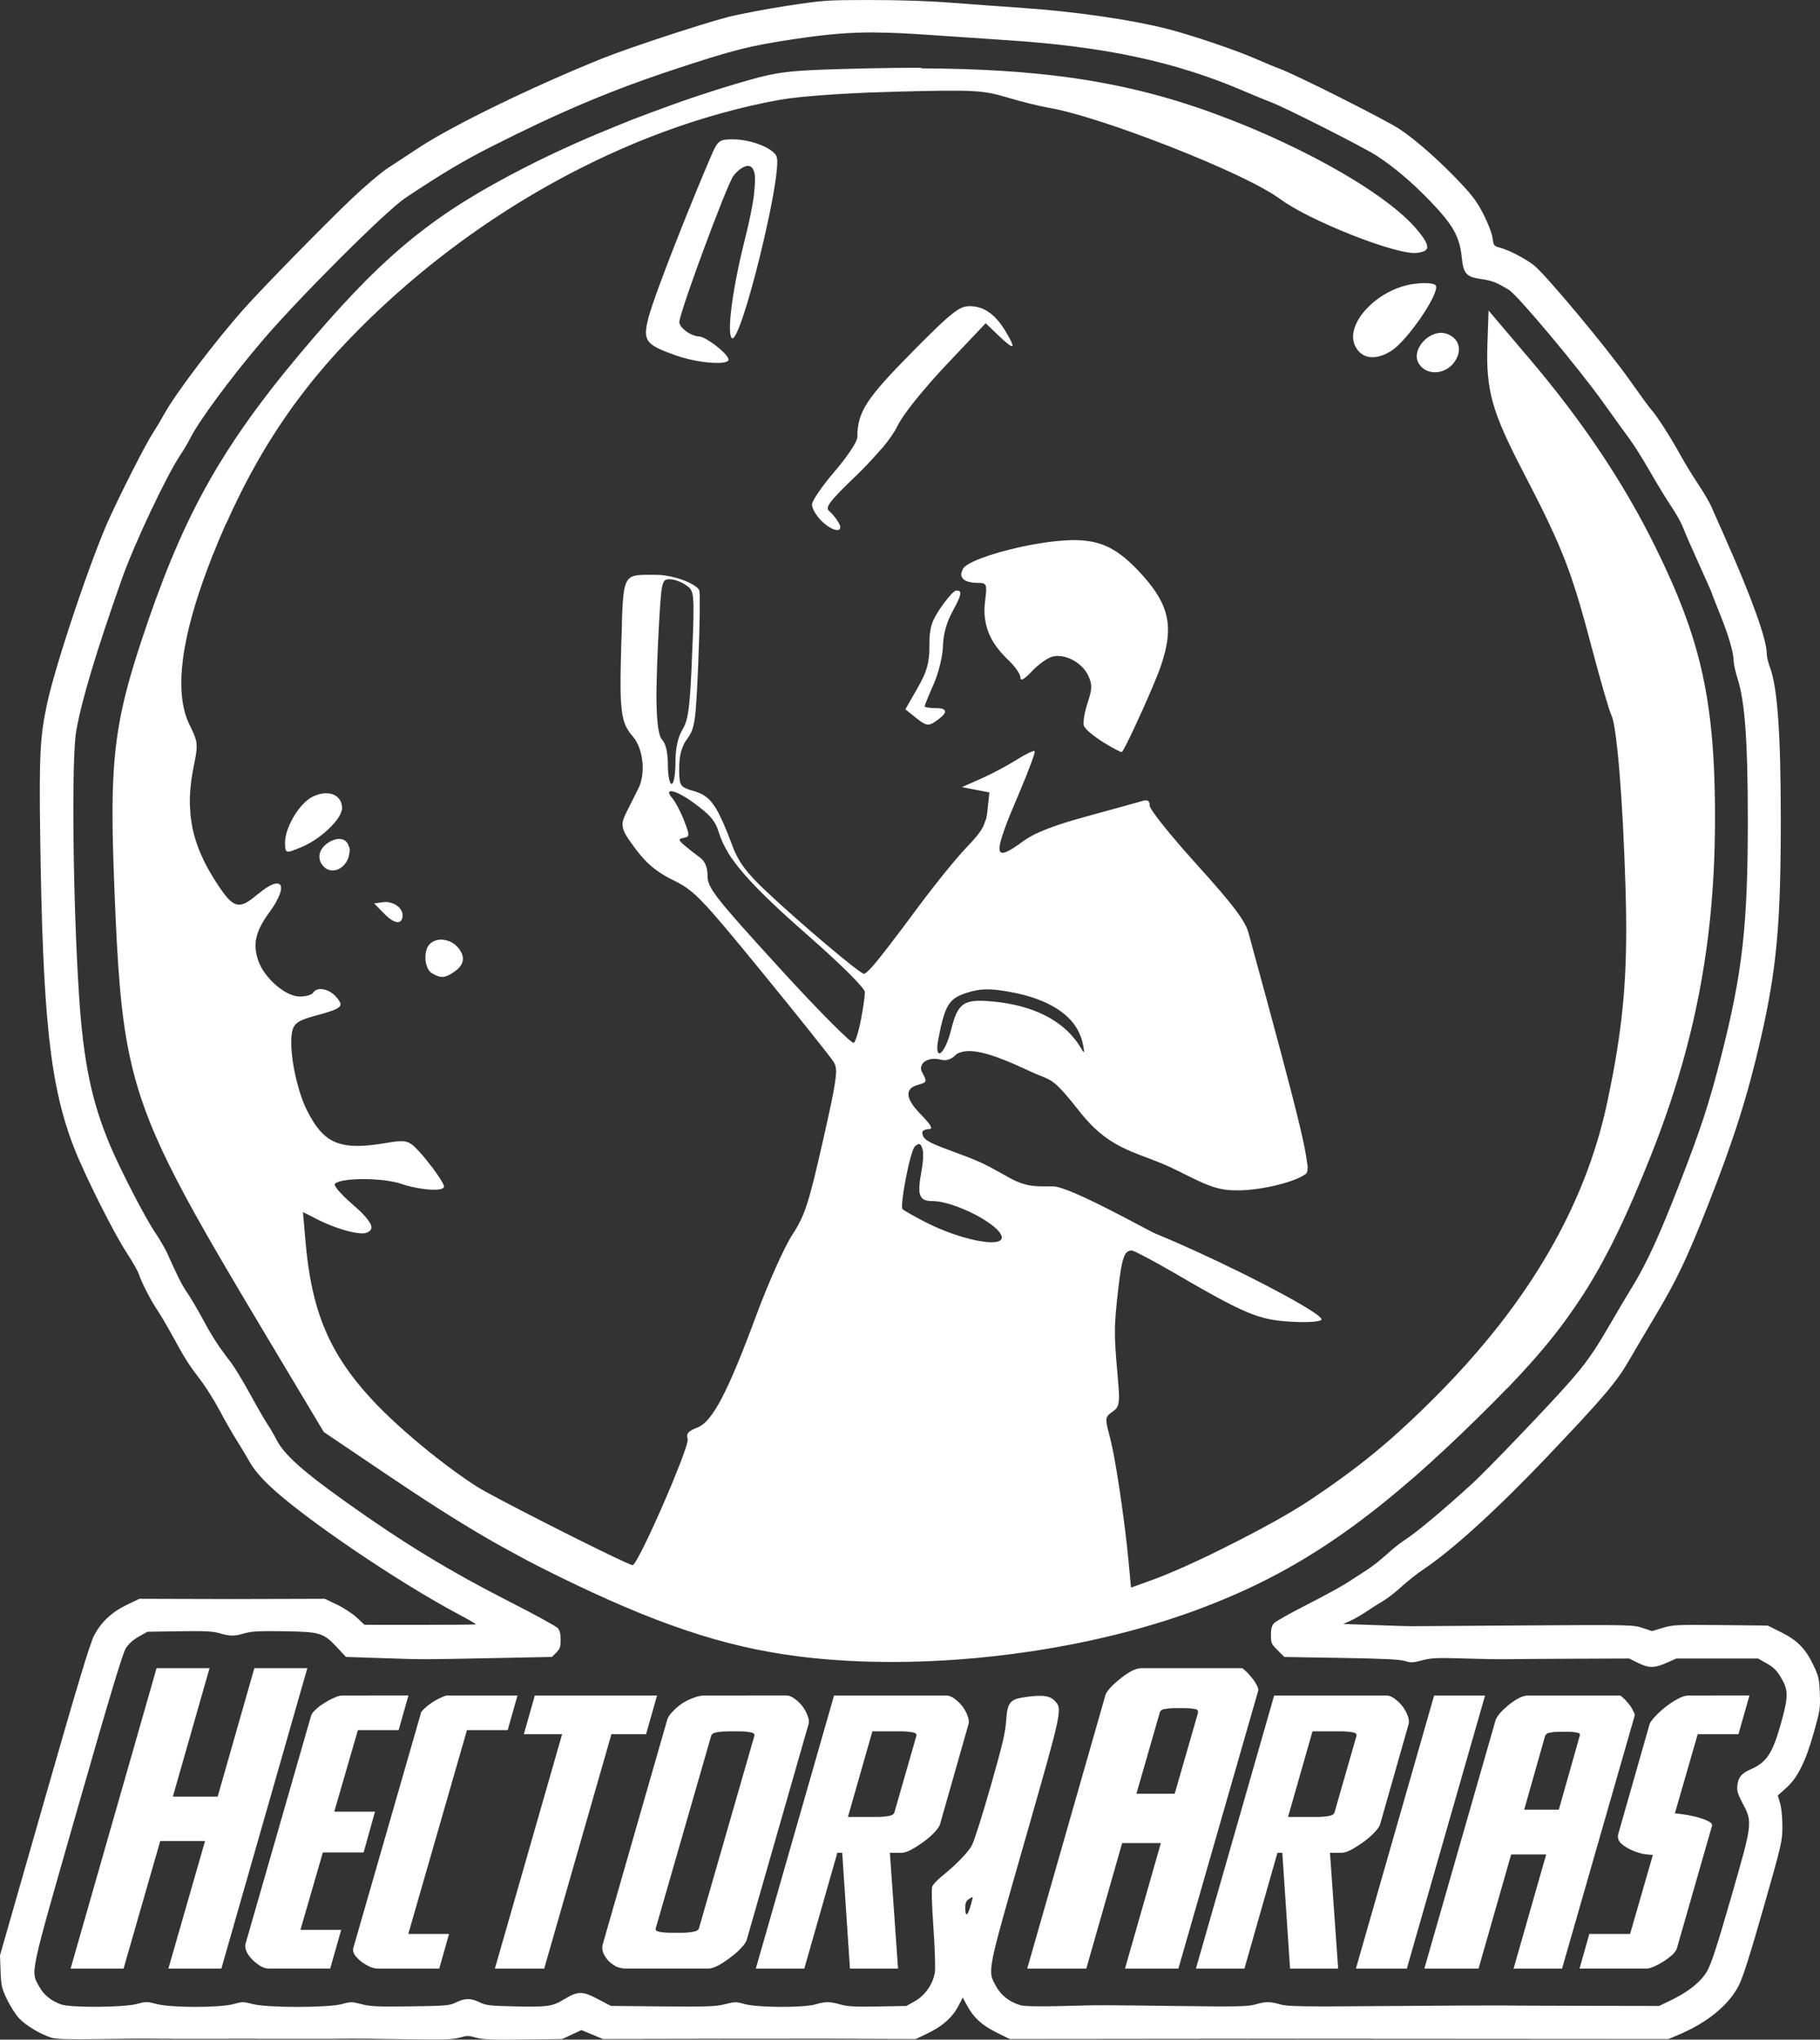 <svg xmlns:inkscape="http://www.inkscape.org/namespaces/inkscape" xmlns:sodipodi="http://sodipodi.sourceforge.net/DTD/sodipodi-0.dtd" xmlns="http://www.w3.org/2000/svg" xmlns:svg="http://www.w3.org/2000/svg" width="714.153" height="800.001" viewBox="0 0 188.953 211.667" id="svg1921" inkscape:version="1.2.2 (b0a8486541, 2022-12-01)" sodipodi:docname="HAF_Vertical.svg" xml:space="preserve" inkscape:export-filename="HAF_Isologo-Positivo.png" inkscape:export-xdpi="96" inkscape:export-ydpi="96"><rect x="0" y="0" width="188.953" height="211.667" fill="#333333" stroke="none"/><defs id="defs1918"></defs><g inkscape:label="Logo y Usos" inkscape:groupmode="layer" id="layer1" style="display:inline" transform="translate(3140.89,597.103)"><path id="path347" style="display:inline;fill:#ffffff;stroke-width:0.56" d="m -3050.551,-597.103 c -4.626,0.009 -4.82,0.022 -8.695,0.614 -2.18,0.334 -4.932,0.86 -6.117,1.169 -2.782,0.725 -10.382,3.229 -13.005,4.286 -7.221,2.91 -15.48,6.924 -19.005,9.239 -1.079,0.708 -2.554,1.677 -3.279,2.154 -0.725,0.477 -2.421,1.917 -3.767,3.201 -2.848,2.714 -9.171,9.171 -11.093,11.328 -3.014,3.381 -7.154,8.84 -8.336,10.991 -0.319,0.583 -0.848,1.468 -1.174,1.966 -0.715,1.092 -3.004,5.568 -4.465,8.733 -1.906,4.126 -5.675,15.346 -6.545,19.484 -0.697,3.305 -0.799,5.295 -0.689,13.378 0.262,19.136 1.021,26.162 3.531,32.596 1.107,2.84 4.111,8.823 5.461,10.881 0.588,0.896 1.151,1.886 1.253,2.202 0.275,0.857 1.247,2.74 1.934,3.757 0.332,0.494 1.051,1.716 1.597,2.717 1.26,2.313 1.633,2.898 2.888,4.542 0.562,0.736 1.443,2.14 1.959,3.118 0.516,0.978 1.31,2.365 1.762,3.083 0.453,0.718 1.086,1.773 1.408,2.345 0.372,0.663 1.103,1.533 2.017,2.403 3.457,3.291 13.353,10.012 19.658,13.351 1.005,0.532 1.801,0.995 1.767,1.029 -0.044,0.035 -2.649,0.058 -5.81,0.056 l -5.747,-0.004 -0.799,-0.747 c -0.44,-0.411 -1.368,-1.019 -2.061,-1.351 l -1.262,-0.603 -4.404,0.013 c -5.387,0.018 -5.056,0.018 -10.443,0 l -4.404,-0.013 -1.262,0.603 c -1.589,0.759 -2.705,1.796 -3.439,3.198 -0.433,0.822 -1.717,5.09 -5.173,17.148 l -4.601,16.054 0.061,1.649 c 0.057,1.493 0.118,1.766 0.658,2.902 0.328,0.69 0.895,1.578 1.26,1.975 0.682,0.739 2.172,1.635 3.349,2.013 v 0.001 c 0.499,0.16 1.764,0.195 5.148,0.146 2.468,-0.035 4.707,-0.053 4.976,-0.039 0.271,0.013 2.454,0.022 4.854,0.022 5.054,-0.009 4.131,-0.009 10.524,0 2.76,0.003 5.237,-0.004 5.506,-0.022 0.271,-0.013 2.752,0.013 5.517,0.054 4.183,0.067 5.17,0.039 5.871,-0.167 0.753,-0.22 0.933,-0.219 1.697,0.003 0.688,0.2 1.645,0.238 4.897,0.197 l 4.042,-0.051 1.007,-0.466 1.006,-0.464 1.115,0.464 1.115,0.466 6.445,-0.013 c 3.544,-0.004 6.756,-0.013 7.137,-0.013 0.974,-0.003 8.851,-0.009 9.789,-0.004 0.428,0.003 2.647,0.009 4.936,0.018 l 4.16,0.013 1.255,-0.598 c 1.521,-0.727 2.553,-1.646 3.168,-2.821 l 0.461,-0.881 0.461,0.844 c 0.688,1.259 1.516,2.013 3.045,2.773 l 1.374,0.683 12.983,-0.013 c 7.141,-0.009 13.35,-0.013 13.799,-0.013 0.449,0 9.993,0.004 21.21,0.013 l 20.394,0.013 1.016,-0.428 c 3.02,-1.273 5.215,-3.062 6.283,-5.125 0.42,-0.812 1.169,-3.165 2.562,-8.044 1.911,-6.697 1.968,-6.941 1.968,-8.492 0,-0.933 -0.101,-1.928 -0.24,-2.391 l -0.24,-0.795 0.87,-0.776 c 1.187,-1.058 2.011,-2.707 2.87,-5.749 0.644,-2.272 0.683,-2.543 0.626,-4.08 -0.057,-1.49 -0.118,-1.764 -0.657,-2.899 -0.824,-1.733 -1.673,-2.601 -3.366,-3.441 l -1.39,-0.69 -4.889,-0.049 c -4.564,-0.046 -4.964,-0.026 -6.005,0.288 l -1.115,0.339 -0.984,-0.332 c -0.961,-0.324 -1.253,-0.33 -12.281,-0.258 -6.214,0.039 -11.482,0.079 -11.706,0.081 -0.223,0.004 -1.911,-0.048 -3.749,-0.114 l -3.341,-0.119 0.731,-0.324 c 0.402,-0.179 1.172,-0.622 1.71,-0.985 0.538,-0.363 1.321,-0.858 1.739,-1.1 0.42,-0.242 1.262,-0.901 1.876,-1.464 0.614,-0.563 1.631,-1.366 2.259,-1.784 2.976,-1.981 7.678,-6.255 12.743,-11.579 6.089,-6.401 7.339,-7.876 8.723,-10.296 0.372,-0.649 1.508,-2.575 2.527,-4.28 2.318,-3.881 3.347,-6.035 5.536,-11.584 2.696,-6.832 4.175,-11.498 5.532,-17.457 1.63,-7.156 2.056,-11.858 2.054,-22.597 0,-8.999 -0.345,-13.773 -1.132,-15.845 -0.184,-0.483 -0.332,-1.141 -0.332,-1.463 0,-1.425 -1.599,-5.857 -4.321,-11.977 -0.599,-1.346 -1.247,-2.812 -1.442,-3.257 -0.197,-0.445 -0.801,-1.475 -1.346,-2.286 -0.545,-0.812 -1.416,-2.242 -1.934,-3.179 -1.016,-1.836 -2.359,-3.917 -2.952,-4.574 -0.201,-0.224 -1.201,-1.592 -2.221,-3.039 -2.318,-3.292 -8.843,-11.106 -9.986,-11.959 -0.993,-0.742 -2.538,-1.539 -3.476,-1.792 -0.645,-0.174 -0.672,-0.207 -0.776,-0.99 -0.061,-0.47 -0.445,-1.48 -0.911,-2.406 -0.638,-1.268 -1.113,-1.927 -2.315,-3.212 -2.14,-2.285 -4.701,-4.558 -6.416,-5.694 -1.468,-0.972 -10.786,-5.66 -12.48,-6.279 -0.494,-0.18 -1.595,-0.636 -2.448,-1.013 -2.013,-0.89 -6.746,-2.495 -9.162,-3.106 -3.905,-0.988 -9.6,-1.811 -15.175,-2.193 -2.004,-0.137 -5.296,-0.378 -7.315,-0.534 -2.366,-0.183 -5.353,-0.281 -8.402,-0.277 z m 0.572,3.374 c 1.672,0.009 3.524,0.103 5.873,0.269 2.647,0.187 6.025,0.417 7.506,0.511 10.374,0.658 17.708,2.227 24.961,5.341 1.032,0.443 2.217,0.93 2.633,1.083 1.443,0.529 9.657,4.684 11.054,5.592 1.788,1.162 3.624,2.716 5.493,4.65 2.418,2.503 3.112,3.73 3.328,5.877 0.171,1.71 0.472,2.044 2.027,2.265 1.113,0.158 1.57,0.335 2.853,1.11 0.931,0.563 7.246,8.102 9.861,11.77 1.055,1.481 2.275,3.169 2.71,3.752 0.433,0.583 1.388,2.105 2.118,3.382 0.73,1.277 1.721,2.901 2.202,3.607 0.481,0.706 1.023,1.68 1.205,2.164 0.184,0.484 0.926,2.188 1.652,3.787 0.727,1.599 1.322,2.943 1.322,2.985 0,0.044 0.376,1.009 0.836,2.15 0.921,2.284 1.438,4.053 1.447,4.93 0,0.314 0.184,1.125 0.398,1.803 0.769,2.406 1.068,6.503 1.07,14.674 0,10.955 -0.55,15.854 -2.77,24.555 -1.249,4.896 -2.088,7.458 -4.353,13.297 -2.039,5.257 -3.397,8.216 -4.869,10.604 -0.525,0.852 -1.563,2.601 -2.305,3.885 -1.621,2.803 -2.49,4.042 -4.197,5.986 -2.173,2.474 -8.642,9.223 -10.166,10.607 -3.276,2.973 -5.773,5.051 -7.069,5.881 -0.402,0.258 -1.2,0.898 -1.768,1.421 -0.569,0.523 -1.449,1.219 -1.957,1.547 -0.508,0.328 -1.437,0.931 -2.065,1.342 -0.628,0.411 -2.54,1.456 -4.248,2.323 -1.708,0.867 -3.25,1.735 -3.426,1.93 -0.236,0.259 -0.319,0.588 -0.319,1.231 0,0.816 0.048,0.927 0.696,1.573 l 0.696,0.697 5.912,0.096 c 4.299,0.07 6.099,0.158 6.6,0.319 0.605,0.194 0.827,0.185 1.808,-0.07 0.967,-0.251 1.559,-0.276 4.369,-0.188 1.788,0.056 3.801,0.09 4.474,0.073 0.673,-0.018 3.793,-0.035 6.934,-0.048 l 5.71,-0.022 0.898,0.447 c 1.131,0.564 1.71,0.564 2.982,0.001 l 1.014,-0.448 h 4.243 4.241 l 0.898,0.505 c 0.664,0.373 1.033,0.729 1.42,1.368 0.828,1.365 0.846,1.981 0.14,4.56 -0.932,3.397 -1.514,4.309 -3.234,5.069 -0.949,0.42 -1.285,0.826 -1.375,1.665 -0.061,0.58 0.044,0.894 0.53,1.832 1.065,1.991 1.059,2.039 -1.189,9.823 -1.483,5.134 -2.071,6.933 -2.5,7.651 -0.658,1.102 -1.933,2.123 -3.742,2.994 l -1.224,0.589 -7.83,-0.013 c -4.307,-0.009 -8.273,-0.026 -8.811,-0.039 -0.538,-0.013 -5.67,0.018 -11.403,0.061 -9.04,0.072 -10.539,0.049 -11.283,-0.167 -1.077,-0.313 -1.517,-0.312 -2.601,0.003 -0.741,0.216 -1.847,0.239 -7.693,0.166 -8.877,-0.112 -8.231,-0.111 -12.397,-0.001 -2.304,0.06 -3.842,0.031 -4.246,-0.076 -1.099,-0.296 -2.054,-1.024 -2.556,-1.947 -0.923,-1.7 -1.034,-1.142 2.988,-15.199 3.894,-13.61 3.892,-13.597 3.094,-14.447 -0.494,-0.526 -1.211,-0.636 -2.799,-0.434 -1.877,0.24 -2.115,0.504 -2.254,2.515 -0.083,1.221 -0.398,2.547 -1.619,6.819 -0.833,2.916 -1.702,5.65 -1.93,6.075 -0.406,0.757 -1.645,2.029 -3.196,3.282 -0.428,0.346 -0.845,0.802 -0.926,1.014 -0.092,0.24 -0.044,1.849 0.122,4.266 0.149,2.134 0.214,4.219 0.149,4.633 -0.184,1.2 -1.01,2.394 -2.061,2.985 l -0.897,0.505 -2.973,0.054 c -2.349,0.044 -3.16,-1.3e-4 -3.86,-0.204 -1.097,-0.319 -1.594,-0.321 -2.616,-0.013 -1.178,0.358 -6.016,0.338 -7.324,-0.031 -0.906,-0.255 -1.035,-0.254 -2.049,0.009 -0.939,0.242 -1.798,0.275 -6.468,0.232 l -5.384,-0.051 -1.357,-0.713 c -1.617,-0.85 -2.064,-0.846 -3.516,0.035 -1.209,0.735 -1.685,0.801 -5.171,0.725 -2.513,-0.055 -2.93,-0.105 -3.579,-0.419 -0.929,-0.451 -1.522,-0.45 -2.447,0.003 -0.685,0.335 -1.005,0.363 -4.727,0.415 -3.381,0.047 -4.158,0.013 -5.079,-0.226 -1.02,-0.265 -1.148,-0.266 -2.055,-0.013 -1.401,0.393 -7.782,0.392 -9.258,-0.001 -0.957,-0.255 -1.087,-0.255 -1.995,0 -1.398,0.393 -6.5,0.389 -7.98,-0.004 -0.987,-0.263 -1.106,-0.263 -2.093,0 v 10e-4 c -1.353,0.36 -6.838,0.391 -7.813,0.044 -1.064,-0.379 -1.812,-0.988 -2.285,-1.857 -0.899,-1.652 -1.098,-0.729 3.954,-18.378 3.321,-11.601 4.7,-16.181 5.027,-16.706 0.302,-0.481 0.75,-0.891 1.348,-1.228 l 0.897,-0.508 3.302,-0.052 c 2.641,-0.044 3.48,-0.002 4.186,0.204 1.107,0.322 1.539,0.322 2.646,0 0.705,-0.205 1.535,-0.246 4.103,-0.204 3.754,0.062 4.046,0.154 5.526,1.745 l 0.854,0.918 3.804,0.127 c 4.454,0.149 3.784,0.149 11.508,-0.004 l 6.075,-0.121 0.451,-0.453 c 0.38,-0.382 0.453,-0.589 0.453,-1.329 0,-0.634 -0.087,-0.971 -0.315,-1.221 -0.171,-0.19 -2.374,-1.397 -4.894,-2.681 -6.345,-3.234 -11.081,-6.115 -17.062,-10.379 -4.616,-3.291 -6.461,-4.955 -7.269,-6.554 -0.245,-0.483 -0.655,-1.185 -0.912,-1.56 -0.258,-0.376 -1.062,-1.771 -1.789,-3.1 -0.727,-1.329 -1.626,-2.812 -1.998,-3.294 -1.28,-1.658 -1.907,-2.622 -2.878,-4.422 -0.535,-0.992 -1.273,-2.248 -1.642,-2.79 -0.598,-0.88 -0.909,-1.496 -2.142,-4.229 -0.184,-0.404 -0.749,-1.358 -1.258,-2.121 -1.029,-1.542 -3.527,-6.382 -4.588,-8.885 -1.938,-4.578 -2.798,-8.707 -3.251,-15.588 -0.642,-9.749 -0.799,-24.632 -0.293,-27.492 0.578,-3.248 2.057,-8.174 4.728,-15.744 1.284,-3.64 4.65,-10.771 6.097,-12.918 0.324,-0.478 0.77,-1.235 0.996,-1.684 0.934,-1.854 4.144,-6.199 7.471,-10.115 3.724,-4.384 12.857,-13.504 14.859,-14.837 3.803,-2.533 6.039,-3.866 8.97,-5.349 7.095,-3.59 12.381,-5.822 18.915,-7.982 6.231,-2.06 7.94,-2.49 12.645,-3.185 3.25,-0.48 5.535,-0.689 8.321,-0.671 z m 4.772,3.662 c -1.719,-0.004 -3.512,0.013 -5.388,0.054 -4.036,0.089 -6.361,0.164 -8.078,0.329 -0.794,0.076 -1.454,0.177 -2.096,0.303 -0.118,0.022 -0.24,0.048 -0.354,0.073 -0.624,0.135 -1.245,0.295 -1.967,0.501 -1.978,0.562 -4.001,1.196 -6.032,1.883 -0.658,0.223 -1.316,0.459 -1.974,0.693 -0.74,0.263 -1.476,0.532 -2.212,0.808 -0.628,0.235 -1.259,0.467 -1.882,0.71 0,2.2e-4 0,0.001 0,0.001 -0.597,0.233 -1.184,0.475 -1.774,0.715 -1.389,0.564 -2.763,1.139 -4.094,1.732 -1.897,0.845 -3.72,1.713 -5.431,2.589 -1.103,0.565 -2.143,1.121 -3.136,1.675 -0.55,0.307 -1.089,0.615 -1.611,0.923 -1.953,1.153 -3.723,2.324 -5.414,3.598 -1.268,0.955 -2.493,1.968 -3.717,3.074 -0.816,0.737 -1.633,1.515 -2.461,2.345 -0.829,0.83 -1.671,1.712 -2.538,2.656 -0.868,0.944 -1.762,1.95 -2.694,3.029 -0.57,0.659 -1.121,1.305 -1.653,1.939 -1.065,1.268 -2.057,2.491 -2.986,3.684 -2.788,3.579 -5.01,6.894 -6.925,10.386 -0.638,1.164 -1.243,2.348 -1.823,3.567 -0.289,0.61 -0.574,1.227 -0.853,1.857 0,5.5e-4 0,0.001 0,0.001 -0.557,1.259 -1.096,2.563 -1.624,3.927 0,5.5e-4 0,10e-4 0,10e-4 -0.262,0.682 -0.525,1.379 -0.786,2.093 -0.262,0.715 -0.52,1.446 -0.779,2.198 -1.135,3.289 -1.959,5.907 -2.538,8.379 -0.114,0.495 -0.223,0.983 -0.319,1.47 -0.192,0.975 -0.35,1.943 -0.475,2.939 -0.061,0.498 -0.118,1.001 -0.162,1.517 -0.14,1.547 -0.21,3.193 -0.223,5.053 0,1.239 0,2.572 0.044,4.034 0,5.5e-4 0,8.3e-4 0,0.001 0,5.5e-4 0,8.3e-4 0,10e-4 0.044,1.463 0.088,3.054 0.162,4.807 0.306,7.51 0.608,12.538 1.591,17.099 0.157,0.728 0.332,1.446 0.527,2.158 0,0.06 0.044,0.121 0.048,0.181 0.197,0.714 0.415,1.425 0.658,2.141 0.254,0.745 0.53,1.496 0.835,2.262 1.528,3.83 3.764,8.034 7.102,13.777 1.336,2.297 2.847,4.841 4.56,7.705 l 6.404,10.705 6.356,4.288 c 2.029,1.368 3.84,2.564 5.525,3.64 0,2.3e-4 0,-2.1e-4 0,0 0.842,0.538 1.652,1.046 2.442,1.53 0,2.2e-4 0,-2.2e-4 0,0 0.79,0.484 1.56,0.945 2.32,1.389 1.254,0.732 2.489,1.415 3.743,2.084 0.267,0.142 0.527,0.287 0.796,0.428 0,2.2e-4 0,-1.8e-4 0,0 0.768,0.402 1.548,0.801 2.353,1.202 0,2.2e-4 0,-1.7e-4 0,0 0.805,0.401 1.635,0.805 2.501,1.218 2.452,1.171 4.728,2.185 6.885,3.059 1.079,0.437 2.128,0.839 3.155,1.209 1.027,0.37 2.033,0.708 3.023,1.016 0.99,0.308 1.964,0.586 2.931,0.835 0.968,0.25 1.928,0.47 2.888,0.667 1.919,0.392 3.836,0.682 5.812,0.888 1.576,0.164 3.192,0.278 4.839,0.344 3.294,0.131 6.707,0.067 10.143,-0.179 2.576,-0.184 5.166,-0.471 7.728,-0.856 1.708,-0.257 3.405,-0.556 5.076,-0.898 3.344,-0.683 6.592,-1.534 9.648,-2.541 0.764,-0.252 1.516,-0.512 2.255,-0.783 0.687,-0.252 1.363,-0.512 2.029,-0.777 1.332,-0.531 2.624,-1.092 3.891,-1.691 0,-1.7e-4 0,2.3e-4 0,0 4.784,-2.263 9.203,-5.09 13.956,-8.948 0.817,-0.663 1.643,-1.351 2.483,-2.078 0.096,-0.084 0.188,-0.16 0.289,-0.244 0,-5.5e-4 0,-10e-4 0,-10e-4 0.649,-0.566 1.307,-1.151 1.975,-1.758 0,-5.5e-4 0,-0.001 0,-0.001 2.005,-1.821 4.1,-3.833 6.328,-6.065 0,-2.2e-4 0,-10e-4 0,-10e-4 0.496,-0.497 0.975,-0.985 1.438,-1.464 0,-0.009 0.044,-0.018 0.044,-0.026 0.471,-0.488 0.926,-0.967 1.365,-1.441 0,-2.7e-4 0,-10e-4 0,-10e-4 0.439,-0.474 0.864,-0.942 1.275,-1.407 0.411,-0.465 0.808,-0.926 1.194,-1.387 0.385,-0.46 0.757,-0.917 1.119,-1.377 0,-2.7e-4 0,-0.001 0,-0.001 0.363,-0.459 0.713,-0.92 1.055,-1.384 0,-2.8e-4 0,-0.001 0,-0.001 0.144,-0.193 0.275,-0.39 0.415,-0.584 0.398,-0.554 0.783,-1.115 1.157,-1.684 0.127,-0.191 0.258,-0.379 0.38,-0.572 0,-2.8e-4 0,-0.001 0,-0.001 0.31,-0.486 0.615,-0.979 0.914,-1.483 0,-2.7e-4 0,-10e-4 0,-10e-4 0.297,-0.504 0.593,-1.017 0.884,-1.543 0,-2.7e-4 0,-10e-4 0,-10e-4 0.153,-0.281 0.306,-0.575 0.461,-0.863 0.136,-0.252 0.271,-0.497 0.402,-0.755 0.284,-0.553 0.568,-1.121 0.85,-1.706 0,-2.7e-4 0,-10e-4 0,-10e-4 0.284,-0.585 0.565,-1.186 0.847,-1.806 0,-2.7e-4 0,-0.001 0,-0.001 0.284,-0.621 0.567,-1.26 0.853,-1.921 0,-2.8e-4 0,-0.001 0,-0.001 0.572,-1.323 1.153,-2.731 1.755,-4.244 0,-5.5e-4 0,-10e-4 0,-10e-4 0.289,-0.728 0.568,-1.452 0.838,-2.174 0.539,-1.444 1.039,-2.879 1.499,-4.308 0.691,-2.145 1.293,-4.278 1.812,-6.418 0.175,-0.713 0.337,-1.427 0.49,-2.142 0.463,-2.147 0.843,-4.308 1.144,-6.5 0.201,-1.461 0.367,-2.936 0.496,-4.43 0.262,-2.989 0.385,-6.056 0.38,-9.243 0,-3.735 -0.149,-6.924 -0.486,-9.837 0,-5.6e-4 0,-8.3e-4 0,-10e-4 -0.201,-1.748 -0.475,-3.397 -0.833,-5.007 -0.236,-1.073 -0.513,-2.128 -0.829,-3.183 -0.157,-0.527 -0.328,-1.054 -0.505,-1.584 -0.179,-0.53 -0.367,-1.062 -0.57,-1.598 -0.201,-0.535 -0.415,-1.074 -0.638,-1.62 0,-2.7e-4 0,-0.001 0,-0.001 -0.223,-0.546 -0.46,-1.1 -0.707,-1.661 0,-2.8e-4 0,-0.001 0,-0.001 -0.496,-1.123 -1.04,-2.279 -1.638,-3.489 0,-2.7e-4 0,-0.001 0,-0.001 -0.407,-0.825 -0.832,-1.647 -1.27,-2.466 0,-2.8e-4 0,-0.001 0,-0.001 -1.318,-2.457 -2.78,-4.886 -4.395,-7.302 0,-2.8e-4 0,-10e-4 0,-10e-4 -2.155,-3.222 -4.582,-6.422 -7.309,-9.636 l -4.328,-5.1 v -10e-4 l -0.114,3.381 c -0.044,1.23 -0.044,2.286 0.048,3.278 0.044,0.496 0.105,0.975 0.188,1.453 0.083,0.477 0.192,0.952 0.328,1.438 0,5.5e-4 0,10e-4 0,10e-4 0.136,0.486 0.297,0.983 0.492,1.505 0,5.5e-4 0,10e-4 0,10e-4 0.192,0.522 0.42,1.07 0.678,1.656 0.258,0.587 0.554,1.213 0.888,1.892 0.332,0.678 0.705,1.409 1.119,2.206 0,2.8e-4 0,10e-4 0,10e-4 0.501,0.964 0.955,1.845 1.369,2.666 0.415,0.821 0.789,1.581 1.132,2.3 2.061,4.314 2.989,7.156 4.509,12.918 0.957,3.632 1.908,6.915 2.112,7.296 0.21,0.395 0.433,1.728 0.64,3.724 0.14,1.331 0.271,2.957 0.394,4.797 0.061,0.92 0.118,1.894 0.171,2.911 0.105,2.034 0.197,4.242 0.267,6.542 0.232,7.719 -0.092,12.772 -1.317,19.306 -0.175,0.933 -0.372,1.898 -0.584,2.904 -0.14,0.667 -0.297,1.332 -0.466,1.994 -0.341,1.325 -0.735,2.64 -1.186,3.947 -0.678,1.96 -1.482,3.901 -2.413,5.822 -0.31,0.64 -0.635,1.278 -0.974,1.914 -0.677,1.272 -1.41,2.535 -2.2,3.79 -0.394,0.627 -0.804,1.252 -1.227,1.875 -0.424,0.623 -0.861,1.244 -1.313,1.863 -0.451,0.619 -0.916,1.234 -1.396,1.848 0,5.5e-4 0,8.3e-4 0,10e-4 -1.439,1.843 -3.005,3.665 -4.698,5.47 -0.564,0.601 -1.142,1.2 -1.735,1.797 -0.586,0.591 -1.151,1.151 -1.701,1.685 -0.839,0.815 -1.64,1.557 -2.433,2.272 -2.177,1.962 -4.29,3.636 -6.791,5.397 -0.171,0.121 -0.332,0.239 -0.508,0.361 0,5.5e-4 0,10e-4 0,10e-4 -0.197,0.136 -0.415,0.28 -0.616,0.418 -0.428,0.292 -0.847,0.58 -1.301,0.882 -0.93,0.619 -2.152,1.348 -3.528,2.118 -1.141,0.638 -2.395,1.302 -3.666,1.955 -0.639,0.328 -1.274,0.647 -1.915,0.964 -0.389,0.192 -0.783,0.39 -1.167,0.575 -0.76,0.365 -1.504,0.714 -2.218,1.038 -0.714,0.323 -1.394,0.62 -2.026,0.883 0,2.1e-4 0,10e-4 0,10e-4 -0.631,0.263 -1.214,0.492 -1.729,0.678 l -2.232,0.808 -0.249,-2.639 c 0,-5.5e-4 0,-10e-4 0,-10e-4 -0.105,-1.115 -0.24,-2.347 -0.398,-3.602 0,-5.5e-4 0,-10e-4 0,-10e-4 -0.044,-0.172 -0.048,-0.34 -0.07,-0.512 -0.302,-2.347 -0.657,-4.732 -0.987,-6.538 -0.087,-0.485 -0.175,-0.928 -0.258,-1.319 -0.083,-0.39 -0.162,-0.727 -0.232,-0.998 -0.197,-0.739 -0.319,-1.218 -0.354,-1.557 -0.044,-0.226 0,-0.389 0.052,-0.525 0,-2.7e-4 0,-10e-4 0,-10e-4 0.087,-0.205 0.271,-0.349 0.56,-0.552 0.096,-0.067 0.179,-0.13 0.254,-0.195 0.074,-0.064 0.136,-0.129 0.188,-0.204 0,-2.7e-4 0,-10e-4 0,-10e-4 0.053,-0.075 0.096,-0.157 0.131,-0.255 0,-2.7e-4 0,-0.001 0,-0.001 0.044,-0.098 0.061,-0.211 0.074,-0.345 0,-0.134 0.044,-0.289 0.044,-0.472 0,-0.548 -0.061,-1.344 -0.171,-2.559 -0.096,-1.056 -0.162,-1.886 -0.205,-2.612 -0.044,-0.67 -0.057,-1.255 -0.052,-1.83 0,-0.599 0.044,-1.194 0.096,-1.886 0.061,-0.692 0.144,-1.482 0.258,-2.468 0.092,-0.778 0.175,-1.411 0.262,-1.924 0.088,-0.513 0.179,-0.904 0.28,-1.199 0.052,-0.148 0.105,-0.271 0.162,-0.372 0.057,-0.102 0.118,-0.181 0.188,-0.243 0.079,-0.071 0.162,-0.113 0.254,-0.14 0.066,-0.018 0.136,-0.035 0.21,-0.035 0,0 0,0.004 0.044,0.004 0.061,0.004 0.219,0.064 0.453,0.172 0,0.002 0,0.002 0,0.004 0,2.8e-4 0,-2.8e-4 0,0 0.28,0.13 0.677,0.335 1.132,0.576 0.781,0.414 1.75,0.949 2.788,1.554 1.835,1.069 3.301,1.908 4.519,2.569 0.61,0.331 1.156,0.615 1.656,0.863 0,1.7e-4 0,-1.8e-4 0,0 1.001,0.495 1.815,0.838 2.564,1.078 0,1.3e-4 0,-1.3e-4 0,0 0.749,0.24 1.433,0.379 2.173,0.467 0,4e-5 0,-8e-5 0,0 0.372,0.044 0.755,0.076 1.167,0.101 1.302,0.078 2.393,0.049 2.915,-0.064 0.175,-0.039 0.284,-0.085 0.319,-0.141 0.136,-0.221 -1.242,-1.118 -3.397,-2.308 -1.436,-0.794 -3.217,-1.719 -5.124,-2.659 -2.861,-1.411 -6.005,-2.859 -8.693,-3.962 -0.847,-0.348 -8.865,-4.891 -10.647,-4.908 -1.572,-0.018 -2.633,0.144 -4.451,-0.846 -1.601,-0.872 -2.465,-1.457 -4.476,-2.222 -2.882,-1.097 -4.274,-1.479 -4.589,-2.183 0,-0.018 0,-0.031 0,-0.045 -0.044,-0.092 -0.057,-0.188 -0.057,-0.294 v -0.001 c 0,-0.048 0,-0.094 0.052,-0.136 0.044,-0.044 0.083,-0.08 0.144,-0.112 0.044,-0.022 0.087,-0.035 0.136,-0.048 0.101,-0.031 0.21,-0.054 0.337,-0.054 0.122,0 0.201,-0.026 0.232,-0.083 0,-0.026 0.044,-0.064 0,-0.109 -0.044,-0.222 -0.389,-0.65 -1.079,-1.355 -0.402,-0.411 -0.707,-0.782 -0.917,-1.116 0,-5.5e-4 0,-10e-4 0,-10e-4 -0.105,-0.167 -0.188,-0.324 -0.245,-0.472 0,-5.5e-4 0,-0.001 0,-0.001 -0.057,-0.147 -0.092,-0.284 -0.101,-0.412 0,-5.5e-4 0,-8.2e-4 0,-0.001 0,-0.128 0,-0.247 0.044,-0.355 0.044,-0.084 0.079,-0.161 0.136,-0.233 0,-0.022 0.044,-0.044 0.048,-0.061 0,-0.003 0,-0.004 0,-0.009 0.083,-0.082 0.184,-0.154 0.31,-0.218 0.136,-0.071 0.297,-0.131 0.487,-0.181 0.171,-0.045 0.284,-0.084 0.394,-0.124 0.061,-0.022 0.136,-0.049 0.179,-0.074 0.044,-0.018 0.066,-0.035 0.087,-0.056 0.044,-0.031 0.061,-0.07 0.074,-0.112 0.044,-0.085 0,-0.194 -0.052,-0.345 -0.061,-0.151 -0.157,-0.343 -0.293,-0.594 -0.061,-0.115 -0.101,-0.226 -0.114,-0.333 0,-5.5e-4 0,-8.3e-4 0,-0.001 0,-0.106 0,-0.208 0.044,-0.303 0,-5.5e-4 0,-0.001 0,-0.001 0,-5.6e-4 0,-10e-4 0,-10e-4 0.044,-0.096 0.074,-0.185 0.136,-0.266 0.127,-0.163 0.319,-0.292 0.56,-0.376 0.118,-0.044 0.254,-0.072 0.394,-0.089 0.28,-0.035 0.601,-0.013 0.936,0.076 0.589,0.154 1.119,-0.039 1.636,-0.592 0,-0.001 0,-0.002 0,-0.003 1.355,-0.753 3.63,-0.068 7.638,1.808 2.318,1.085 2.106,0.348 5.187,4.244 3.343,4.228 6.209,4.079 10.098,6.059 0,0.004 0,0.009 0.044,0.013 0.858,0.439 1.555,0.784 2.148,1.057 1.781,0.818 2.629,0.975 4.093,0.975 1.202,-10e-4 2.694,-0.219 4.02,-0.541 0.663,-0.161 1.284,-0.349 1.807,-0.549 0.262,-0.1 0.499,-0.204 0.705,-0.309 0.205,-0.104 0.376,-0.209 0.512,-0.314 0,-2.2e-4 0,-0.001 0,-0.001 0.044,-0.031 0.074,-0.075 0.101,-0.134 0,-2.7e-4 0,-10e-4 0,-10e-4 0.044,-0.059 0.048,-0.136 0.061,-0.23 0,-2.8e-4 0,-0.001 0,-0.001 0,-0.004 0,-0.013 0,-0.018 0.044,-0.189 0.044,-0.449 -0.044,-0.812 -0.044,-0.372 -0.118,-0.848 -0.236,-1.455 -0.118,-0.607 -0.284,-1.345 -0.496,-2.241 0,-2.8e-4 0,-10e-4 0,-10e-4 -0.214,-0.897 -0.474,-1.951 -0.792,-3.192 0,-2.8e-4 0,-0.001 0,-0.001 -0.319,-1.241 -0.693,-2.667 -1.13,-4.307 -0.873,-3.279 -1.994,-7.408 -3.417,-12.606 0,-5.5e-4 0,-0.001 0,-0.001 -0.044,-0.158 -0.101,-0.324 -0.175,-0.499 0,-5.5e-4 0,-8.3e-4 0,-0.001 -0.074,-0.176 -0.166,-0.361 -0.28,-0.562 -0.454,-0.803 -1.236,-1.837 -2.537,-3.353 -0.65,-0.758 -1.431,-1.636 -2.364,-2.666 -2.023,-2.234 -3.771,-4.345 -4.518,-5.426 -0.122,-0.18 -0.223,-0.331 -0.288,-0.45 -0.066,-0.119 -0.101,-0.205 -0.101,-0.254 0,-0.125 0,-0.228 -0.044,-0.31 0,-0.002 0,-0.002 0,-0.004 -0.044,-0.077 -0.066,-0.135 -0.118,-0.175 0,-10e-4 0,-0.003 0,-0.004 0,-0.002 0,-0.003 0,-0.004 -0.052,-0.035 -0.118,-0.055 -0.197,-0.058 -0.092,-0.004 -0.192,0.013 -0.319,0.049 -0.38,0.115 -2.955,0.827 -5.724,1.581 -2.4,0.653 -4.09,1.224 -5.292,1.787 -0.114,0.054 -0.24,0.109 -0.345,0.163 0,2.6e-4 0,10e-4 0,10e-4 -0.092,0.046 -0.166,0.091 -0.249,0.137 -0.293,0.16 -0.559,0.32 -0.78,0.483 -0.406,0.299 -0.762,0.549 -1.069,0.745 -0.258,0.164 -0.471,0.282 -0.659,0.367 -0.149,0.067 -0.284,0.117 -0.393,0.131 -0.083,0.009 -0.149,0.009 -0.205,-0.013 -0.057,-0.022 -0.101,-0.059 -0.131,-0.114 -0.044,-0.055 -0.052,-0.126 -0.061,-0.216 0,-0.178 0,-0.428 0.092,-0.754 0.079,-0.32 0.201,-0.719 0.372,-1.193 0,-0.009 0,-0.009 0,-0.018 0,-2.8e-4 0,-10e-4 0,-10e-4 0.171,-0.484 0.389,-1.05 0.655,-1.703 0,-2.8e-4 0,-10e-4 0,-10e-4 0.267,-0.654 0.577,-1.394 0.933,-2.228 0,-2.7e-4 0,-10e-4 0,-10e-4 0.24,-0.568 0.469,-1.115 0.671,-1.617 0,-5.5e-4 0,-8.3e-4 0,-0.001 0.201,-0.502 0.38,-0.959 0.524,-1.349 0,-5.5e-4 0,-8.3e-4 0,-10e-4 0.144,-0.39 0.254,-0.711 0.324,-0.942 0,-5.6e-4 0,-8.3e-4 0,-10e-4 0.044,-0.115 0.057,-0.207 0.07,-0.274 0,-0.067 0,-0.108 0,-0.119 -0.096,-0.096 -0.94,0.31 -1.876,0.901 -0.459,0.29 -1.094,0.649 -1.746,0.997 -0.044,0.013 -0.048,0.026 -0.074,0.039 -0.643,0.341 -1.299,0.665 -1.827,0.901 0,0.004 -0.044,0.013 -0.044,0.018 l -1.974,0.879 1.423,0.274 1.423,0.274 -0.197,1.834 v 10e-4 c 0,0.026 0,0.046 0,0.071 -0.044,0.31 -0.079,0.583 -0.14,0.835 0,0.031 0,0.069 -0.044,0.101 0,5.6e-4 0,10e-4 0,10e-4 0,0.039 -0.044,0.071 -0.044,0.108 -0.079,0.258 -0.171,0.5 -0.306,0.742 -0.153,0.277 -0.35,0.558 -0.607,0.872 -0.258,0.314 -0.577,0.661 -0.972,1.071 -0.262,0.271 -0.597,0.645 -0.979,1.09 -0.385,0.445 -0.813,0.961 -1.264,1.514 -0.9,1.106 -1.88,2.361 -2.725,3.499 -2.555,3.444 -4.012,5.348 -4.841,6.292 -0.497,0.566 -0.769,0.787 -0.915,0.787 -0.044,0 -0.074,-0.022 -0.144,-0.059 -0.205,-0.118 -0.599,-0.405 -1.121,-0.814 -1.393,-1.09 -3.708,-3.045 -5.884,-4.969 0,-2.6e-4 0,2.2e-4 0,0 -1.088,-0.961 -2.14,-1.916 -3.026,-2.749 -0.501,-0.472 -0.929,-0.896 -1.3,-1.292 -0.184,-0.198 -0.354,-0.388 -0.514,-0.575 0,-2.7e-4 0,-0.001 0,-0.001 -0.157,-0.187 -0.302,-0.369 -0.437,-0.549 -0.136,-0.18 -0.258,-0.358 -0.372,-0.537 -0.192,-0.299 -0.35,-0.601 -0.499,-0.914 -0.044,-0.062 -0.061,-0.121 -0.092,-0.183 -0.088,-0.19 -0.166,-0.386 -0.24,-0.589 -0.197,-0.529 -0.38,-1.006 -0.554,-1.438 -0.288,-0.723 -0.546,-1.294 -0.795,-1.787 -0.048,-0.097 -0.101,-0.215 -0.149,-0.304 -0.144,-0.271 -0.288,-0.508 -0.433,-0.716 0,-5.5e-4 0,-8.3e-4 0,-10e-4 -0.044,-0.039 -0.057,-0.066 -0.083,-0.103 -0.118,-0.159 -0.232,-0.313 -0.354,-0.438 -0.45,-0.467 -0.943,-0.723 -1.58,-0.914 -0.584,-0.175 -0.951,-0.288 -1.182,-0.461 -0.153,-0.115 -0.249,-0.258 -0.306,-0.463 -0.044,-0.102 -0.048,-0.219 -0.061,-0.357 0,-2.8e-4 0,-10e-4 0,-10e-4 -0.044,-0.277 -0.044,-0.635 -0.044,-1.11 0,-0.018 0,-0.031 0,-0.048 0,-0.656 0.066,-1.209 0.201,-1.694 0.07,-0.245 0.153,-0.475 0.262,-0.693 0,-0.003 0,-0.009 0,-0.009 0,-2.8e-4 0,-0.001 0,-0.001 0,-0.004 0,-0.009 0,-0.013 0.109,-0.216 0.232,-0.422 0.385,-0.623 0.293,-0.394 0.49,-0.751 0.637,-1.377 0.048,-0.208 0.092,-0.446 0.131,-0.725 0.044,-0.279 0.074,-0.598 0.109,-0.971 0,-0.026 0,-0.062 0,-0.087 0.092,-1.077 0.171,-2.611 0.262,-4.799 0,-0.071 0,-0.101 0,-0.173 0,-5.5e-4 0,-8.3e-4 0,-0.001 0.079,-1.837 0.127,-3.525 0.144,-4.826 0,-0.727 0,-1.362 0,-1.783 0,-5.6e-4 0,-8.3e-4 0,-10e-4 0,-8.3e-4 0,-5.5e-4 0,-10e-4 0,-0.388 -0.044,-0.624 -0.052,-0.668 0,-1.3e-4 0,-10e-4 0,-10e-4 0,-2.6e-4 0,-10e-4 0,-10e-4 -0.057,-0.095 -0.149,-0.19 -0.258,-0.285 -0.114,-0.096 -0.245,-0.19 -0.402,-0.282 -0.931,-0.552 -2.554,-1.013 -3.821,-1.013 -0.47,0 -0.868,-0.004 -1.218,10e-4 -0.306,0.004 -0.569,0.018 -0.796,0.055 -0.258,0.044 -0.474,0.11 -0.649,0.227 0,2.7e-4 0,10e-4 0,10e-4 -0.083,0.056 -0.157,0.123 -0.227,0.202 0,5.6e-4 0,8.3e-4 0,10e-4 -0.066,0.08 -0.127,0.171 -0.179,0.278 -0.044,0.067 -0.061,0.151 -0.088,0.23 0,0.048 -0.044,0.088 -0.052,0.141 0,5.5e-4 0,10e-4 0,10e-4 -0.044,0.139 -0.079,0.296 -0.109,0.472 0,5.6e-4 0,8.3e-4 0,0.001 0,10e-4 0,0.003 0,0.004 -0.122,0.688 -0.179,1.68 -0.223,3.072 0,0.031 0,0.049 0,0.08 0,5.5e-4 0,8.3e-4 0,10e-4 0,0.723 -0.044,1.554 -0.074,2.511 0,5.5e-4 0,8.3e-4 0,0.001 0,0.022 0,0.035 0,0.057 -0.074,2.544 -0.101,4.316 -0.044,5.603 0.044,0.433 0.057,0.812 0.101,1.148 0.044,0.337 0.101,0.631 0.171,0.894 0,0.009 0,0.013 0,0.018 0.066,0.254 0.144,0.48 0.24,0.685 0,2.8e-4 0,10e-4 0,10e-4 0.096,0.208 0.205,0.396 0.332,0.576 0,0.002 0,0.004 0,0.009 0,5.5e-4 0,8.2e-4 0,10e-4 0.127,0.183 0.271,0.359 0.433,0.537 0,2.7e-4 0,10e-4 0,10e-4 0,0.004 0,0.009 0,0.013 0.127,0.143 0.24,0.305 0.345,0.483 0,0.004 0,0.009 0,0.013 0,2.7e-4 0,10e-4 0,10e-4 0.109,0.188 0.205,0.393 0.284,0.611 0,5.6e-4 0,0.001 0,0.001 0.083,0.218 0.149,0.448 0.205,0.687 0,5.5e-4 0,10e-4 0,10e-4 0.053,0.239 0.092,0.484 0.118,0.734 0,5.5e-4 0,8.3e-4 0,10e-4 0.044,0.249 0.044,0.502 0.044,0.752 0,0.251 -0.044,0.501 -0.057,0.744 -0.044,0.243 -0.088,0.478 -0.153,0.703 0,5.6e-4 0,10e-4 0,10e-4 -0.066,0.224 -0.149,0.437 -0.249,0.633 0,2.8e-4 0,10e-4 0,10e-4 -0.363,0.721 -0.893,1.779 -1.18,2.353 0,2.8e-4 0,10e-4 0,10e-4 -0.096,0.189 -0.175,0.358 -0.245,0.515 0,2.7e-4 0,10e-4 0,10e-4 -0.066,0.157 -0.118,0.302 -0.157,0.44 -0.044,0.118 -0.044,0.229 -0.052,0.341 0,0.151 0,0.301 0.044,0.457 0,5.5e-4 0,8.3e-4 0,0.001 0.044,0.135 0.087,0.276 0.157,0.428 0,5.5e-4 0,10e-4 0,10e-4 0.074,0.152 0.166,0.315 0.28,0.496 0,5.6e-4 0,10e-4 0,10e-4 0.232,0.363 0.549,0.798 0.968,1.351 0,2.8e-4 0,0.001 0,0.001 0.271,0.357 0.542,0.681 0.822,0.978 0.843,0.893 1.771,1.549 3.014,2.151 1.33,0.645 2.13,1.198 4.082,3.406 0.389,0.442 0.826,0.95 1.323,1.538 0.993,1.177 2.225,2.673 3.803,4.604 0,2.7e-4 0,10e-4 0,10e-4 1.893,2.316 3.677,4.521 5.023,6.209 1.347,1.688 2.256,2.858 2.405,3.103 0.061,0.098 0.109,0.198 0.149,0.313 0,5.5e-4 0,10e-4 0,10e-4 0.044,0.114 0.07,0.241 0.083,0.392 0,5.5e-4 0,8.3e-4 0,0.001 0,0.151 0.044,0.325 0,0.534 0,0.21 -0.044,0.453 -0.074,0.742 -0.044,0.289 -0.092,0.622 -0.166,1.012 0,5.5e-4 0,8.3e-4 0,0.001 -0.07,0.389 -0.162,0.833 -0.267,1.343 -0.214,1.022 -0.498,2.308 -0.869,3.944 -0.722,3.19 -1.19,5.115 -1.637,6.484 -0.109,0.342 -0.223,0.649 -0.337,0.933 -0.114,0.284 -0.227,0.544 -0.35,0.792 -0.122,0.247 -0.245,0.481 -0.385,0.715 0,2.8e-4 0,0.001 0,0.001 -0.136,0.233 -0.28,0.464 -0.439,0.704 0,2.8e-4 0,0.001 0,0.001 -0.101,0.153 -0.214,0.346 -0.341,0.572 0,5.6e-4 0,10e-4 0,10e-4 -0.127,0.226 -0.262,0.486 -0.407,0.774 0,5.6e-4 0,10e-4 0,10e-4 -0.288,0.577 -0.616,1.264 -0.954,2.019 0,5.5e-4 0,10e-4 0,10e-4 -0.337,0.755 -0.69,1.577 -1.035,2.419 0,5.6e-4 0,10e-4 0,10e-4 -0.345,0.842 -0.683,1.704 -0.994,2.543 0,5.5e-4 0,0.001 0,0.001 -0.376,1.016 -0.731,1.951 -1.065,2.812 0,2.7e-4 0,0.001 0,0.001 -0.337,0.86 -0.65,1.645 -0.948,2.361 0,2.8e-4 0,10e-4 0,10e-4 -0.297,0.715 -0.579,1.362 -0.846,1.943 0,2.8e-4 0,0.001 0,0.001 -0.267,0.581 -0.52,1.098 -0.761,1.556 0,2.7e-4 0,0.001 0,0.001 -0.24,0.458 -0.472,0.858 -0.694,1.204 0,2.7e-4 0,10e-4 0,10e-4 -0.223,0.346 -0.437,0.639 -0.645,0.883 -0.105,0.122 -0.205,0.233 -0.31,0.332 -0.101,0.099 -0.201,0.188 -0.302,0.265 -0.201,0.154 -0.398,0.266 -0.596,0.341 -0.232,0.087 -0.42,0.173 -0.569,0.259 -0.136,0.077 -0.24,0.156 -0.315,0.237 0,0.003 0,0.004 0,0.009 -0.044,0.044 -0.07,0.088 -0.092,0.134 -0.044,0.047 -0.044,0.095 -0.044,0.146 0,0.05 0,0.102 0,0.156 0,0.054 0,0.11 0.048,0.169 0,5.6e-4 0,10e-4 0,10e-4 0,0.044 0,0.132 0,0.261 0,5.5e-4 0,8.3e-4 0,0.001 -0.044,0.129 -0.07,0.298 -0.131,0.501 0,5.6e-4 0,8.3e-4 0,10e-4 -0.122,0.407 -0.315,0.951 -0.556,1.583 -0.144,0.381 -0.332,0.841 -0.508,1.276 -0.114,0.288 -0.21,0.539 -0.337,0.843 0,5.5e-4 0,0.001 0,0.001 -0.315,0.764 -0.658,1.569 -1.007,2.369 -0.35,0.801 -0.705,1.596 -1.046,2.339 -0.341,0.742 -0.668,1.432 -0.961,2.022 0,2.8e-4 0,10e-4 0,10e-4 -0.293,0.589 -0.552,1.077 -0.754,1.419 0,2.6e-4 0,10e-4 0,10e-4 -0.101,0.171 -0.188,0.305 -0.258,0.396 -0.07,0.091 -0.127,0.14 -0.162,0.14 -0.061,0 -0.332,-0.109 -0.762,-0.301 0,-1.7e-4 0,-0.001 0,-0.001 -1.29,-0.58 -4.013,-1.917 -6.83,-3.339 0,-2.7e-4 0,-0.001 0,-0.001 -2.817,-1.421 -5.73,-2.926 -7.401,-3.839 0,-5.6e-4 0,-0.001 0,-0.001 -0.557,-0.305 -0.975,-0.543 -1.207,-0.691 -1.296,-0.83 -2.758,-1.888 -4.219,-3.036 -0.487,-0.383 -0.974,-0.775 -1.455,-1.173 -0.48,-0.397 -0.953,-0.799 -1.415,-1.201 0,-2.6e-4 0,2.6e-4 0,0 -0.462,-0.402 -0.91,-0.803 -1.341,-1.199 -0.86,-0.792 -1.646,-1.563 -2.307,-2.271 -1.695,-1.814 -3.015,-3.566 -4.039,-5.432 -0.171,-0.311 -0.332,-0.624 -0.488,-0.942 -0.153,-0.318 -0.302,-0.641 -0.439,-0.968 -0.14,-0.326 -0.271,-0.657 -0.394,-0.994 0,-5.5e-4 0,-0.001 0,-0.001 -0.122,-0.337 -0.24,-0.679 -0.35,-1.028 0,-5.6e-4 0,-0.001 0,-0.001 -0.219,-0.698 -0.411,-1.421 -0.579,-2.177 -0.337,-1.512 -0.571,-3.152 -0.729,-4.973 l -0.267,-3.075 1.511,0.768 c 0.245,0.125 0.497,0.245 0.752,0.358 1.786,0.791 3.709,1.263 4.33,1.025 0.254,-0.097 0.415,-0.22 0.484,-0.38 0,-5.5e-4 0,-10e-4 0,-10e-4 0.057,-0.134 0.044,-0.299 -0.044,-0.488 0,-0.039 0,-0.069 -0.044,-0.108 -0.044,-0.047 -0.07,-0.103 -0.101,-0.153 -0.092,-0.148 -0.214,-0.313 -0.372,-0.493 -0.061,-0.072 -0.114,-0.138 -0.184,-0.216 -0.157,-0.169 -0.341,-0.351 -0.553,-0.547 -0.21,-0.196 -0.445,-0.406 -0.707,-0.632 0,-5.5e-4 0,-8.3e-4 0,-10e-4 -0.284,-0.244 -0.545,-0.486 -0.776,-0.713 -0.118,-0.118 -0.205,-0.216 -0.306,-0.324 -0.096,-0.102 -0.21,-0.214 -0.289,-0.306 -0.24,-0.282 -0.385,-0.506 -0.411,-0.636 0,-5.6e-4 0,-8.3e-4 0,-0.001 0,-0.044 0,-0.074 0.044,-0.094 0.044,-0.039 0.092,-0.077 0.162,-0.112 0,-2.1e-4 0,-10e-4 0,-10e-4 0.066,-0.035 0.144,-0.066 0.236,-0.096 0.363,-0.119 0.912,-0.199 1.546,-0.239 1.585,-0.1 3.708,0.05 4.876,0.448 0.714,0.244 1.487,0.417 2.189,0.52 0.044,0.004 0.074,0.013 0.109,0.018 0,8e-5 0,-5e-5 0,0 0,0.003 0.044,0.004 0.066,0.009 1.064,0.14 1.928,0.102 2.09,-0.151 0,-0.031 0.044,-0.059 0.044,-0.093 v -10e-4 c 0,-0.058 -0.044,-0.152 -0.092,-0.274 0,-2.7e-4 0,-0.001 0,-0.001 -0.057,-0.122 -0.144,-0.272 -0.249,-0.441 0,-5.5e-4 0,-0.001 0,-0.001 -0.21,-0.34 -0.5,-0.758 -0.821,-1.191 0,-5.5e-4 0,-8.3e-4 0,-10e-4 -0.066,-0.089 -0.14,-0.172 -0.21,-0.262 -0.267,-0.346 -0.536,-0.7 -0.804,-1.013 -0.171,-0.197 -0.332,-0.38 -0.486,-0.543 -0.153,-0.164 -0.297,-0.306 -0.424,-0.419 0,-0.004 0,-0.004 0,-0.013 -0.171,-0.149 -0.324,-0.268 -0.483,-0.355 -0.24,-0.131 -0.493,-0.195 -0.824,-0.202 -0.35,-0.009 -0.784,0.045 -1.392,0.15 -0.937,0.162 -1.758,0.271 -2.484,0.316 0,0 0,-4e-5 0,0 -1.211,0.076 -2.158,-0.026 -2.949,-0.341 -0.315,-0.126 -0.606,-0.287 -0.879,-0.485 0,-2.8e-4 0,-10e-4 0,-10e-4 -0.136,-0.099 -0.267,-0.208 -0.398,-0.326 -0.127,-0.118 -0.254,-0.245 -0.376,-0.383 0,-5.6e-4 0,-8.3e-4 0,-10e-4 -0.044,-0.026 -0.044,-0.059 -0.07,-0.086 -0.096,-0.115 -0.192,-0.23 -0.289,-0.358 -0.118,-0.158 -0.232,-0.327 -0.345,-0.506 0,-2.8e-4 0,-0.001 0,-0.001 -0.227,-0.359 -0.45,-0.76 -0.675,-1.207 0,-2.8e-4 0,-10e-4 0,-10e-4 -0.144,-0.287 -0.284,-0.605 -0.411,-0.945 0,-2.8e-4 0,-10e-4 0,-10e-4 -0.131,-0.34 -0.254,-0.703 -0.367,-1.077 -0.083,-0.273 -0.157,-0.558 -0.227,-0.841 -0.044,-0.106 -0.061,-0.208 -0.087,-0.314 -0.092,-0.392 -0.179,-0.787 -0.249,-1.177 0,-5.6e-4 0,-0.001 0,-0.001 -0.07,-0.39 -0.131,-0.776 -0.175,-1.147 0,-5.5e-4 0,-8.3e-4 0,-10e-4 -0.044,-0.371 -0.074,-0.727 -0.092,-1.061 0,-5.5e-4 0,-8.3e-4 0,-10e-4 0,-0.351 0,-0.674 0,-0.963 0.044,-0.259 0.052,-0.493 0.101,-0.687 0,-10e-4 0,-0.003 0,-0.004 0,-5.5e-4 0,-10e-4 0,-10e-4 0.052,-0.204 0.122,-0.376 0.227,-0.525 0,-2.7e-4 0,-10e-4 0,-10e-4 0.053,-0.075 0.109,-0.144 0.179,-0.209 0.205,-0.197 0.506,-0.359 0.954,-0.521 0,-1.3e-4 0,1.3e-4 0,0 0.297,-0.108 0.663,-0.216 1.112,-0.336 1.362,-0.365 2.106,-0.607 2.396,-0.883 0.07,-0.069 0.118,-0.139 0.136,-0.214 0,-5.6e-4 0,-10e-4 0,-10e-4 0,-0.075 0,-0.154 -0.044,-0.24 0,-8.3e-4 0,-0.002 0,-0.003 -0.044,-0.087 -0.083,-0.18 -0.157,-0.282 0,-2.7e-4 0,-0.001 0,-0.001 -0.074,-0.103 -0.171,-0.215 -0.28,-0.339 0,-2.8e-4 0,-0.001 0,-0.001 -0.192,-0.211 -0.407,-0.381 -0.635,-0.508 -0.565,-0.318 -1.181,-0.365 -1.544,-0.09 -0.07,0.055 -0.136,0.122 -0.184,0.202 -0.136,0.216 -0.758,0.393 -1.387,0.393 -0.184,0 -0.385,-0.031 -0.588,-0.087 -0.818,-0.229 -1.752,-0.882 -2.5,-1.696 -0.044,-0.039 -0.061,-0.079 -0.096,-0.116 -0.149,-0.17 -0.297,-0.343 -0.424,-0.523 -0.157,-0.219 -0.302,-0.444 -0.424,-0.671 0,-5.5e-4 0,-8.3e-4 0,-0.001 0,-0.004 0,-0.009 0,-0.013 -0.118,-0.223 -0.219,-0.447 -0.293,-0.67 0,-5.5e-4 0,-0.001 0,-0.001 -0.07,-0.216 -0.127,-0.424 -0.171,-0.629 -0.087,-0.41 -0.114,-0.802 -0.079,-1.195 0,-5.5e-4 0,-8.3e-4 0,-10e-4 0,-0.196 0.048,-0.391 0.096,-0.589 0,-5.5e-4 0,-10e-4 0,-10e-4 0.048,-0.198 0.114,-0.399 0.192,-0.604 0,-2.8e-4 0,-10e-4 0,-10e-4 0.079,-0.205 0.179,-0.413 0.293,-0.629 0,-2.8e-4 0,-0.001 0,-0.001 0.114,-0.216 0.245,-0.438 0.394,-0.668 0,-2.8e-4 0,-0.001 0,-0.001 0.149,-0.231 0.315,-0.469 0.499,-0.719 0,-2.8e-4 0,-10e-4 0,-10e-4 0.254,-0.344 0.462,-0.662 0.63,-0.953 0,-0.004 0,-0.009 0,-0.013 0,-0.004 0,-0.009 0,-0.013 0.166,-0.288 0.293,-0.549 0.38,-0.779 0,-5.6e-4 0,-8.3e-4 0,-10e-4 0.044,-0.117 0.079,-0.224 0.101,-0.324 0,-5.5e-4 0,-8.3e-4 0,-10e-4 0.044,-0.1 0.044,-0.192 0.044,-0.275 0,-5.5e-4 0,-8.3e-4 0,-0.001 0,-0.084 0,-0.157 0,-0.223 0,-0.066 -0.044,-0.121 -0.066,-0.167 -0.061,-0.094 -0.162,-0.149 -0.293,-0.162 -0.066,-0.004 -0.14,-0.003 -0.223,0.013 -0.083,0.013 -0.171,0.039 -0.271,0.077 -0.197,0.073 -0.424,0.193 -0.68,0.359 -0.249,0.162 -0.526,0.372 -0.828,0.629 0,0.009 0,0.013 -0.044,0.018 -0.619,0.529 -1.099,0.879 -1.521,1.023 -0.171,0.058 -0.328,0.083 -0.483,0.074 -0.157,-0.009 -0.306,-0.052 -0.46,-0.131 -0.227,-0.118 -0.459,-0.317 -0.711,-0.601 -0.166,-0.189 -0.345,-0.414 -0.534,-0.68 0,-2.8e-4 0,-0.001 0,-0.001 -0.192,-0.266 -0.394,-0.571 -0.619,-0.917 0,-2.8e-4 0,-10e-4 0,-10e-4 -0.328,-0.508 -0.627,-1.006 -0.894,-1.496 0,-2.8e-4 0,-10e-4 0,-10e-4 -0.136,-0.245 -0.258,-0.487 -0.376,-0.729 0,-2.7e-4 0,-10e-4 0,-10e-4 -0.118,-0.242 -0.227,-0.482 -0.332,-0.722 0,-2.7e-4 0,-10e-4 0,-10e-4 -0.105,-0.24 -0.201,-0.48 -0.289,-0.719 -0.087,-0.24 -0.171,-0.479 -0.245,-0.719 -0.074,-0.24 -0.14,-0.478 -0.201,-0.719 -0.061,-0.241 -0.114,-0.483 -0.157,-0.726 -0.044,-0.243 -0.083,-0.486 -0.114,-0.732 -0.044,-0.247 -0.057,-0.494 -0.074,-0.745 0,-0.251 -0.044,-0.503 -0.044,-0.758 0,-0.256 0,-0.515 0,-0.777 0,-0.262 0.044,-0.527 0.048,-0.796 0.044,-0.269 0.053,-0.543 0.088,-0.821 0.074,-0.556 0.171,-1.13 0.293,-1.726 0.219,-1.054 0.319,-1.655 0.258,-2.205 0,-0.137 -0.044,-0.271 -0.074,-0.407 -0.105,-0.411 -0.31,-0.85 -0.624,-1.483 -0.214,-0.429 -0.389,-0.896 -0.525,-1.403 -0.066,-0.253 -0.127,-0.515 -0.175,-0.787 -0.096,-0.545 -0.153,-1.128 -0.171,-1.749 0,-0.31 0,-0.63 0,-0.959 0,-5.5e-4 0,-10e-4 0,-10e-4 0,-0.33 0.044,-0.668 0.061,-1.017 0.044,-0.349 0.07,-0.708 0.118,-1.077 0.048,-0.368 0.109,-0.744 0.179,-1.131 0,-5.5e-4 0,-10e-4 0,-10e-4 0.14,-0.774 0.315,-1.586 0.533,-2.436 0,-5.5e-4 0,-0.001 0,-0.001 0.337,-1.329 0.776,-2.753 1.305,-4.267 0.315,-0.896 0.656,-1.82 1.036,-2.781 0,-0.018 0,-0.031 0,-0.045 0,-5.5e-4 0,-10e-4 0,-10e-4 0,-0.018 0,-0.035 0.044,-0.049 0.433,-1.086 0.875,-2.143 1.332,-3.173 0,-0.018 0,-0.035 0.044,-0.049 0,-5.5e-4 0,-10e-4 0,-10e-4 0.472,-1.061 0.959,-2.094 1.461,-3.1 0,-2.8e-4 0,-10e-4 0,-10e-4 1.508,-3.02 3.164,-5.807 5.011,-8.433 0,-2.8e-4 0,-10e-4 0,-10e-4 0.306,-0.437 0.622,-0.869 0.94,-1.298 0,-2.8e-4 0,-10e-4 0,-10e-4 0.319,-0.429 0.644,-0.853 0.974,-1.273 0,-2.8e-4 0,-10e-4 0,-10e-4 0.328,-0.421 0.665,-0.838 1.007,-1.252 0.684,-0.828 1.392,-1.641 2.125,-2.444 0,-2.6e-4 0,-10e-4 0,-10e-4 0.367,-0.401 0.74,-0.799 1.119,-1.195 0,-2.7e-4 0,-10e-4 0,-10e-4 0.044,-0.026 0.048,-0.048 0.074,-0.073 0.75,-0.781 1.514,-1.549 2.293,-2.303 0.781,-0.755 1.576,-1.494 2.384,-2.22 0.048,-0.045 0.101,-0.089 0.149,-0.134 0.808,-0.722 1.629,-1.43 2.462,-2.122 5.21,-4.329 10.89,-8.051 16.782,-11.032 0.849,-0.429 1.702,-0.843 2.559,-1.241 0.118,-0.055 0.236,-0.11 0.354,-0.164 0.87,-0.399 1.744,-0.782 2.621,-1.148 0.114,-0.048 0.232,-0.097 0.345,-0.144 0.888,-0.366 1.779,-0.715 2.672,-1.046 0.083,-0.031 0.166,-0.062 0.254,-0.093 0.904,-0.332 1.81,-0.645 2.718,-0.94 0.109,-0.035 0.219,-0.069 0.324,-0.103 0.901,-0.288 1.803,-0.558 2.705,-0.809 0.088,-0.022 0.171,-0.048 0.258,-0.071 0.918,-0.251 1.835,-0.484 2.752,-0.696 0.083,-0.018 0.162,-0.039 0.245,-0.057 0.922,-0.209 1.844,-0.397 2.764,-0.565 0.044,-0.009 0.079,-0.018 0.118,-0.022 0.044,-0.004 0.048,-0.009 0.07,-0.009 0.497,-0.088 1.139,-0.174 1.892,-0.255 2.484,-0.266 6.204,-0.483 10.198,-0.585 4.001,-0.102 6.225,-0.142 7.763,-0.062 1.538,0.08 2.39,0.278 3.648,0.652 0.75,0.223 1.61,0.455 2.39,0.649 0.78,0.194 1.48,0.352 1.912,0.424 1.021,0.169 2.381,0.514 3.94,0.981 0.566,0.17 1.161,0.358 1.772,0.557 1.024,0.333 2.101,0.703 3.202,1.099 2.471,0.888 5.056,1.9 7.405,2.902 0.044,0.013 0.053,0.022 0.079,0.035 1.094,0.468 2.136,0.932 3.088,1.38 0.044,0.009 0.048,0.022 0.07,0.031 0,2.7e-4 0,10e-4 0,10e-4 1.308,0.616 2.419,1.191 3.291,1.703 0.122,0.071 0.262,0.147 0.376,0.216 0,1.7e-4 0,-2.2e-4 0,0 0.122,0.075 0.205,0.14 0.315,0.211 0.162,0.106 0.337,0.217 0.467,0.314 0.114,0.084 0.249,0.172 0.376,0.259 0.087,0.06 0.162,0.119 0.258,0.181 0,2.2e-4 0,-2.6e-4 0,0 0.087,0.057 0.192,0.118 0.288,0.176 0.653,0.404 1.425,0.83 2.288,1.259 1.315,0.655 2.809,1.312 4.272,1.891 0,2.6e-4 0,10e-4 0,10e-4 1.463,0.579 2.896,1.078 4.094,1.418 0.898,0.255 1.665,0.42 2.212,0.46 0.184,0.013 0.341,0.013 0.47,-10e-4 0.184,-0.022 0.345,-0.051 0.486,-0.087 0.28,-0.072 0.46,-0.175 0.549,-0.323 0.044,-0.035 0.044,-0.076 0.048,-0.118 0,-5.5e-4 0,-10e-4 0,-10e-4 0,-0.044 0,-0.087 0,-0.136 0,-2.8e-4 0,-10e-4 0,-10e-4 0,-0.097 -0.044,-0.206 -0.079,-0.331 0,-2.7e-4 0,-10e-4 0,-10e-4 -0.052,-0.124 -0.127,-0.262 -0.223,-0.416 0,-2.8e-4 0,-10e-4 0,-10e-4 -0.096,-0.154 -0.219,-0.324 -0.363,-0.512 0,-2.6e-4 0,-10e-4 0,-10e-4 -0.144,-0.188 -0.315,-0.394 -0.507,-0.619 0,-2.6e-4 0,-10e-4 0,-10e-4 -0.21,-0.243 -0.441,-0.49 -0.697,-0.744 -1.536,-1.522 -3.902,-3.216 -6.769,-4.898 0,-2.7e-4 0,-10e-4 0,-10e-4 -1.911,-1.121 -4.044,-2.236 -6.3,-3.292 0,-2.8e-4 0,-10e-4 0,-10e-4 -0.564,-0.264 -1.135,-0.523 -1.713,-0.779 0,-2.6e-4 0,-10e-4 0,-10e-4 -1.156,-0.512 -2.337,-1.005 -3.531,-1.473 -1.194,-0.468 -2.4,-0.912 -3.606,-1.323 -5.179,-1.765 -10.422,-2.907 -16.563,-3.525 -1.228,-0.124 -2.493,-0.226 -3.8,-0.309 -1.253,-0.079 -2.547,-0.139 -3.885,-0.182 -1.453,-0.046 -2.955,-0.073 -4.522,-0.079 z m -19.59,7.426 c -0.184,0 -0.35,10e-4 -0.493,0.009 -0.289,0.013 -0.511,0.044 -0.696,0.122 -0.462,0.197 -0.696,0.692 -1.226,1.936 -1.994,4.68 -4.298,10.512 -5.519,13.899 -0.358,0.997 -0.604,1.731 -0.741,2.212 0,0.064 -0.057,0.173 -0.07,0.226 0,2.8e-4 0,10e-4 0,10e-4 -0.24,0.942 -0.354,1.581 -0.236,2.071 0,5.5e-4 0,10e-4 0,10e-4 0.079,0.327 0.258,0.587 0.576,0.828 0,2.6e-4 0,-2.2e-4 0,0 0.157,0.12 0.35,0.237 0.581,0.354 0.46,0.233 1.072,0.469 1.867,0.755 0.838,0.301 1.82,0.527 2.72,0.658 0,4e-5 0,-9e-5 0,0 0.904,0.132 1.724,0.169 2.234,0.092 0.157,-0.022 0.284,-0.06 0.376,-0.106 0.053,-0.026 0.101,-0.058 0.127,-0.093 0.044,-0.031 0.044,-0.067 0.044,-0.106 0,-0.14 -0.149,-0.36 -0.376,-0.611 -0.578,-0.627 -1.686,-1.45 -2.358,-1.713 0,-2.2e-4 0,2.1e-4 0,0 -0.136,-0.052 -0.249,-0.083 -0.341,-0.084 -0.101,-0.002 -0.21,-0.018 -0.324,-0.045 0,-8e-5 0,1.4e-4 0,0 -0.044,-0.009 -0.074,-0.026 -0.114,-0.039 -0.074,-0.022 -0.153,-0.044 -0.227,-0.076 -0.114,-0.047 -0.227,-0.104 -0.341,-0.167 0,-1.7e-4 0,2.2e-4 0,0 -0.223,-0.126 -0.433,-0.281 -0.602,-0.442 -0.171,-0.162 -0.306,-0.333 -0.376,-0.493 -0.044,-0.08 -0.052,-0.158 -0.052,-0.231 0,-0.115 0.074,-0.421 0.21,-0.872 0.402,-1.351 1.333,-3.995 2.314,-6.647 0.654,-1.768 1.33,-3.54 1.888,-4.934 0.28,-0.697 0.529,-1.299 0.731,-1.76 0.201,-0.46 0.359,-0.778 0.447,-0.907 0.315,-0.446 0.776,-0.832 1.164,-0.997 0.131,-0.055 0.249,-0.086 0.354,-0.086 0.07,0 0.131,0.009 0.192,0.026 0.061,0.018 0.114,0.048 0.166,0.086 0.052,0.039 0.096,0.084 0.136,0.141 0.044,0.057 0.074,0.125 0.109,0.202 0.044,0.077 0.057,0.163 0.079,0.261 0.044,0.098 0.044,0.205 0.052,0.323 0.044,0.451 0,1.064 -0.083,1.828 0,0.035 0,0.059 0,0.094 -0.053,0.408 -0.127,0.86 -0.219,1.358 -0.092,0.498 -0.205,1.041 -0.337,1.632 -0.131,0.591 -0.284,1.229 -0.456,1.917 -0.157,0.628 -0.302,1.249 -0.438,1.857 -0.136,0.609 -0.258,1.204 -0.372,1.777 -0.223,1.146 -0.398,2.207 -0.512,3.122 -0.118,0.915 -0.175,1.685 -0.171,2.247 0,0.281 0.044,0.51 0.057,0.68 0.044,0.171 0.087,0.282 0.162,0.326 0.057,0.035 0.131,8.3e-4 0.214,-0.098 0.083,-0.098 0.179,-0.26 0.28,-0.476 0.205,-0.432 0.451,-1.082 0.716,-1.885 0,-2.7e-4 0,-10e-4 0,-10e-4 0.529,-1.605 1.14,-3.819 1.701,-6.103 0.701,-2.856 1.325,-5.823 1.614,-7.856 0.114,-0.813 0.175,-1.477 0.171,-1.924 0,-0.224 -0.044,-0.393 -0.066,-0.501 -0.044,-0.11 -0.114,-0.219 -0.214,-0.327 -0.101,-0.108 -0.223,-0.216 -0.372,-0.32 0,-2.2e-4 0,2.2e-4 0,0 -0.144,-0.104 -0.315,-0.207 -0.498,-0.303 0,-2.2e-4 0,1.7e-4 0,0 -0.184,-0.096 -0.385,-0.188 -0.6,-0.272 -0.64,-0.254 -1.389,-0.445 -2.119,-0.525 -0.245,-0.026 -0.483,-0.039 -0.717,-0.039 z m 71.816,14.917 c -0.376,5e-5 -0.811,0.035 -1.262,0.103 -3.709,0.574 -7.041,4.146 -5.967,6.397 0.655,1.373 2.112,1.578 3.771,0.528 1.667,-1.054 5.012,-5.948 4.622,-6.763 -0.083,-0.172 -0.539,-0.265 -1.164,-0.265 z m -47.298,2.397 c -0.258,0 -0.507,0.045 -0.799,0.177 -0.293,0.132 -0.627,0.352 -1.057,0.699 -0.214,0.174 -0.454,0.379 -0.722,0.621 -0.805,0.727 -1.879,1.789 -3.393,3.323 -0.593,0.601 -1.125,1.147 -1.603,1.649 -0.044,0.039 -0.061,0.069 -0.101,0.108 -0.433,0.457 -0.832,0.885 -1.177,1.275 0,2.2e-4 0,10e-4 0,10e-4 -0.749,0.844 -1.304,1.546 -1.71,2.18 -0.201,0.317 -0.372,0.616 -0.505,0.908 0,2.7e-4 0,10e-4 0,10e-4 -0.136,0.292 -0.24,0.576 -0.319,0.86 -0.079,0.285 -0.131,0.571 -0.166,0.867 -0.044,0.296 -0.048,0.603 -0.048,0.929 0,0.334 -0.596,1.313 -1.438,2.416 0,2.7e-4 0,10e-4 0,10e-4 -0.28,0.367 -0.588,0.748 -0.911,1.124 -0.646,0.751 -1.234,1.512 -1.662,2.135 -0.428,0.623 -0.696,1.107 -0.7,1.301 0,0.194 0.101,0.48 0.275,0.783 0.175,0.303 0.411,0.624 0.678,0.889 0.293,0.294 0.592,0.526 0.864,0.69 0.136,0.082 0.267,0.147 0.385,0.195 0.118,0.048 0.232,0.079 0.328,0.092 0.144,0.018 0.254,-0.002 0.324,-0.064 0,-0.022 0.044,-0.046 0.052,-0.076 0.052,-0.12 0.044,-0.315 -0.127,-0.591 -0.105,-0.198 -0.267,-0.433 -0.443,-0.651 -0.175,-0.218 -0.363,-0.421 -0.522,-0.553 -0.184,-0.152 -0.24,-0.327 -0.088,-0.629 0,-2.7e-4 0,-0.001 0,-0.001 0.053,-0.101 0.127,-0.216 0.223,-0.348 0,-2.6e-4 0,-10e-4 0,-10e-4 0.083,-0.11 0.197,-0.241 0.315,-0.379 0.044,-0.031 0.044,-0.049 0.066,-0.079 0.153,-0.172 0.337,-0.367 0.55,-0.587 0,-2.8e-4 0,-10e-4 0,-10e-4 0.428,-0.441 0.984,-0.983 1.69,-1.661 0.811,-0.779 1.509,-1.523 2.135,-2.233 0.192,-0.218 0.407,-0.446 0.581,-0.653 0,-2.8e-4 0,-10e-4 0,-10e-4 0,-0.009 0,-0.022 0.044,-0.031 0.354,-0.431 0.666,-0.839 0.926,-1.217 0.267,-0.387 0.478,-0.743 0.63,-1.058 0.28,-0.583 0.942,-1.527 1.835,-2.643 0.376,-0.468 0.809,-0.977 1.254,-1.492 0.083,-0.099 0.153,-0.187 0.24,-0.287 0.542,-0.62 1.123,-1.259 1.723,-1.894 l 4.096,-4.327 1.415,1.355 c 0.398,0.382 0.708,0.654 0.933,0.819 0,5.5e-4 0,0.002 0,0.003 0,2.7e-4 0,10e-4 0,10e-4 0.114,0.082 0.201,0.138 0.271,0.166 0.07,0.026 0.114,0.031 0.14,0.004 0.044,-0.026 0.044,-0.08 0,-0.16 -0.044,-0.08 -0.061,-0.187 -0.122,-0.322 -0.127,-0.269 -0.337,-0.647 -0.639,-1.134 -0.267,-0.432 -0.539,-0.805 -0.821,-1.121 -0.424,-0.474 -0.866,-0.82 -1.343,-1.048 -0.319,-0.152 -0.652,-0.251 -1.006,-0.3 -0.175,-0.026 -0.358,-0.035 -0.546,-0.035 z m 48.947,2.765 c -1.514,0.045 -3.026,1.898 -2.268,3.169 0.789,1.323 2.814,1.205 3.761,-0.22 0.787,-1.185 0.424,-2.4 -0.85,-2.851 -0.21,-0.074 -0.428,-0.104 -0.643,-0.098 z m -37.986,21.508 c -0.254,-8.3e-4 -0.525,0.009 -0.799,0.026 -0.411,0.022 -0.837,0.051 -1.298,0.102 -3.055,0.337 -6.593,1.252 -8.378,2.077 -0.297,0.137 -0.545,0.272 -0.735,0.402 -0.192,0.129 -0.319,0.253 -0.385,0.368 -0.188,0.348 -0.223,0.64 -0.114,0.87 0,5.6e-4 0,10e-4 0,10e-4 0.044,0.077 0.087,0.145 0.157,0.208 0.136,0.125 0.332,0.223 0.588,0.288 0.131,0.035 0.271,0.058 0.433,0.076 0.157,0.018 0.332,0.026 0.519,0.026 0,0 0,0 0,0 0.114,8.3e-4 0.21,0.002 0.297,0.009 0.087,0.004 0.162,0.018 0.223,0.039 0,8e-5 0,-1.4e-4 0,0 0.061,0.018 0.114,0.049 0.153,0.087 0.044,0.039 0.074,0.09 0.096,0.156 0.044,0.066 0.044,0.145 0.044,0.244 0,5.6e-4 0,8.3e-4 0,10e-4 0.044,0.297 -0.044,0.761 -0.114,1.48 -0.07,0.582 -0.074,1.131 0,1.658 0.061,0.527 0.192,1.031 0.389,1.521 0.297,0.735 0.758,1.44 1.389,2.145 0.21,0.236 0.439,0.471 0.689,0.707 0.332,0.318 0.639,0.676 0.86,0.997 0.109,0.16 0.201,0.312 0.262,0.444 0.061,0.132 0.096,0.246 0.096,0.331 0,0.206 0.101,0.256 0.297,0.147 0.101,-0.055 0.223,-0.15 0.376,-0.284 0.149,-0.134 0.324,-0.31 0.525,-0.524 0.658,-0.702 1.618,-1.381 2.134,-1.511 1.288,-0.323 3.045,0.6 3.685,1.936 0.114,0.236 0.197,0.44 0.254,0.637 0.166,0.592 0.066,1.123 -0.31,2.27 -0.162,0.494 -0.289,1.007 -0.354,1.435 0,5.6e-4 0,0.001 0,0.001 -0.044,0.214 -0.052,0.407 -0.057,0.566 0,0.158 0,0.283 0.044,0.361 0.044,0.076 0.105,0.178 0.219,0.299 0,0.003 0,0.004 0,0.009 0.118,0.125 0.271,0.268 0.456,0.422 0.367,0.306 0.843,0.65 1.339,0.959 0.496,0.309 0.961,0.576 1.31,0.758 0.175,0.091 0.319,0.161 0.424,0.204 0.105,0.044 0.171,0.059 0.188,0.044 0.302,-0.302 2.07,-4.112 3.205,-6.798 0,-5.5e-4 0,-10e-4 0,-10e-4 0.376,-0.895 0.686,-1.666 0.846,-2.14 0.175,-0.522 0.319,-1.015 0.437,-1.483 0.683,-2.811 0.227,-4.763 -1.67,-7.124 -0.315,-0.393 -0.672,-0.799 -1.07,-1.221 -0.267,-0.284 -0.526,-0.544 -0.781,-0.786 -0.052,-0.052 -0.109,-0.094 -0.162,-0.144 -0.192,-0.177 -0.385,-0.35 -0.575,-0.505 -0.092,-0.075 -0.184,-0.14 -0.271,-0.209 -0.153,-0.116 -0.306,-0.231 -0.459,-0.333 -0.101,-0.067 -0.201,-0.125 -0.302,-0.186 -0.149,-0.089 -0.297,-0.178 -0.444,-0.255 -0.105,-0.054 -0.214,-0.101 -0.319,-0.15 -0.144,-0.066 -0.293,-0.13 -0.443,-0.185 -0.114,-0.044 -0.227,-0.078 -0.345,-0.114 -0.149,-0.046 -0.306,-0.09 -0.46,-0.127 -0.118,-0.026 -0.24,-0.055 -0.367,-0.077 -0.171,-0.031 -0.345,-0.056 -0.527,-0.077 -0.114,-0.013 -0.232,-0.026 -0.35,-0.035 -0.07,-0.004 -0.14,-0.018 -0.21,-0.022 -0.201,-0.013 -0.407,-0.018 -0.618,-0.018 z m -42.065,4.058 c 0.232,0 0.539,0.069 0.85,0.181 0.157,0.056 0.31,0.123 0.459,0.196 0.149,0.074 0.289,0.155 0.407,0.24 0.109,0.076 0.205,0.145 0.289,0.218 0.249,0.22 0.385,0.486 0.447,1.167 0.079,0.908 0.044,2.551 -0.105,5.796 -0.053,1.353 -0.101,2.453 -0.157,3.358 -0.057,0.905 -0.118,1.615 -0.188,2.188 -0.144,1.145 -0.341,1.74 -0.645,2.246 -0.122,0.203 -0.232,0.428 -0.324,0.674 -0.276,0.739 -0.415,1.669 -0.415,2.77 0,1.219 -0.175,2.215 -0.393,2.215 -0.219,0 -0.394,-0.898 -0.394,-1.995 0,-1.249 -0.223,-2.217 -0.591,-2.586 -0.332,-0.332 -0.524,-1.486 -0.579,-3.51 -0.044,-1.052 0,-2.35 0.044,-3.879 0.044,-1.415 0.114,-3.015 0.218,-4.851 0.149,-2.604 0.232,-3.682 0.463,-4.125 0,-8.3e-4 0,-8.3e-4 0,-0.001 0.14,-0.265 0.332,-0.3 0.627,-0.3 z m 29.755,1.18 c -0.052,0 -0.136,0.048 -0.24,0.137 -0.105,0.088 -0.236,0.216 -0.376,0.374 -0.284,0.316 -0.626,0.751 -0.956,1.231 -0.496,0.721 -0.797,1.254 -0.972,1.838 -0.088,0.292 -0.144,0.597 -0.179,0.945 0,5.5e-4 0,8.3e-4 0,0.001 -0.044,0.348 -0.048,0.739 -0.048,1.202 0,0.429 0,0.801 -0.052,1.15 -0.044,0.199 -0.044,0.392 -0.079,0.578 -0.066,0.34 -0.157,0.663 -0.284,1 -0.061,0.168 -0.136,0.339 -0.219,0.517 -0.162,0.356 -0.367,0.738 -0.616,1.175 l -1.246,2.177 1.139,0.91 c 0.615,0.49 0.947,0.695 1.274,0.671 0.066,-0.004 0.131,-0.018 0.197,-0.039 0.136,-0.045 0.275,-0.125 0.442,-0.236 0.315,-0.209 0.568,-0.403 0.749,-0.576 0.184,-0.173 0.293,-0.326 0.319,-0.453 0,-0.063 0,-0.12 -0.044,-0.169 -0.044,-0.05 -0.074,-0.092 -0.149,-0.127 -0.144,-0.069 -0.376,-0.106 -0.712,-0.106 -0.5,0 -0.932,-0.047 -1.117,-0.114 -0.061,-0.022 -0.096,-0.047 -0.096,-0.073 0,-0.051 0.105,-0.335 0.275,-0.75 0,-2.7e-4 0,-0.001 0,-0.001 0.171,-0.416 0.402,-0.963 0.659,-1.543 0.258,-0.585 0.495,-1.321 0.671,-2.041 0.087,-0.36 0.157,-0.714 0.21,-1.045 0.053,-0.331 0.083,-0.635 0.088,-0.895 0,-5.5e-4 0,-8.3e-4 0,-10e-4 0,-0.304 0.044,-0.612 0.083,-0.921 0,-5.5e-4 0,-0.001 0,-0.001 0.048,-0.31 0.114,-0.619 0.201,-0.927 0.175,-0.617 0.428,-1.228 0.752,-1.808 0.28,-0.502 0.471,-0.883 0.592,-1.172 0.24,-0.578 0.206,-0.788 0.044,-0.865 -0.083,-0.039 -0.201,-0.044 -0.332,-0.044 z m -29.542,20.824 c 0.057,0.004 0.122,0.013 0.197,0.035 0.443,0.116 1.177,0.499 2.019,1.11 1.836,1.333 2.325,1.912 2.722,3.214 0.096,0.314 0.219,0.632 0.367,0.958 0.149,0.32 0.324,0.647 0.528,0.985 0,0.009 0,0.013 0,0.022 0,2.8e-4 0,0.001 0,0.001 0.846,1.384 2.214,2.961 4.333,5.001 0.53,0.51 1.106,1.049 1.734,1.621 0.628,0.572 1.306,1.177 2.039,1.819 1.84,1.613 3.372,3.028 4.445,4.093 0.536,0.533 0.958,0.977 1.246,1.316 0.149,0.176 0.262,0.322 0.337,0.438 0.066,0.106 0.105,0.189 0.105,0.24 0,0.392 -0.179,1.661 -0.402,2.819 -0.166,0.869 -0.389,1.703 -0.572,2.144 -0.061,0.147 -0.114,0.25 -0.162,0.296 -0.044,0.046 -0.297,-0.139 -0.716,-0.512 -0.415,-0.373 -0.999,-0.936 -1.703,-1.643 -0.704,-0.707 -1.529,-1.56 -2.435,-2.516 -0.905,-0.956 -1.89,-2.015 -2.912,-3.135 -3.321,-3.639 -5.179,-5.71 -6.206,-7.024 -0.258,-0.328 -0.461,-0.609 -0.624,-0.856 -0.171,-0.258 -0.293,-0.476 -0.385,-0.672 -0.079,-0.171 -0.131,-0.324 -0.166,-0.469 -0.044,-0.166 -0.052,-0.322 -0.052,-0.48 0,-0.681 -0.149,-1.21 -0.442,-1.592 -0.101,-0.127 -0.214,-0.239 -0.345,-0.333 -0.433,-0.311 -1.142,-0.868 -1.575,-1.237 -0.179,-0.151 -0.31,-0.269 -0.402,-0.364 0,-0.003 0,-0.004 0,-0.009 -0.083,-0.089 -0.136,-0.158 -0.14,-0.211 0,-0.111 0.136,-0.16 0.438,-0.221 0.079,-0.013 0.149,-0.031 0.205,-0.049 0.061,-0.018 0.109,-0.039 0.149,-0.066 0.24,-0.158 0.127,-0.512 -0.319,-1.667 -0.35,-0.905 -0.904,-1.956 -1.228,-2.335 -0.367,-0.428 -0.411,-0.658 -0.227,-0.71 0.044,-0.009 0.087,-0.013 0.144,-0.009 z m -36.025,0.216 c -0.402,0.022 -0.841,0.145 -1.287,0.376 -0.171,0.087 -0.337,0.202 -0.508,0.339 -0.846,0.686 -1.659,1.933 -2.055,3.091 -0.079,0.232 -0.144,0.459 -0.184,0.678 -0.044,0.22 -0.066,0.43 -0.066,0.627 0,0.291 0,0.509 0.044,0.662 0,0.076 0.044,0.137 0.066,0.182 0.044,0.045 0.07,0.073 0.127,0.087 0,1.3e-4 0,-9e-5 0,0 0.109,0.031 0.271,-2.7e-4 0.509,-0.081 0.24,-0.081 0.56,-0.214 0.984,-0.391 0.502,-0.21 1.015,-0.497 1.502,-0.83 0.245,-0.166 0.48,-0.344 0.706,-0.527 0.227,-0.183 0.44,-0.373 0.639,-0.565 0.201,-0.192 0.385,-0.385 0.546,-0.576 0.162,-0.191 0.306,-0.38 0.424,-0.562 0.236,-0.364 0.372,-0.7 0.372,-0.974 0,-0.221 -0.044,-0.422 -0.105,-0.6 -0.136,-0.355 -0.398,-0.619 -0.739,-0.776 0,-2.2e-4 0,-0.001 0,-0.001 -0.171,-0.078 -0.363,-0.129 -0.569,-0.151 -0.122,-0.013 -0.254,-0.018 -0.389,-0.009 z m 1.496,4.729 c -0.044,5.5e-4 -0.066,0.009 -0.096,0.013 -0.048,0.004 -0.096,0.009 -0.144,0.018 0,0.003 -0.044,0.002 -0.044,0.004 -0.044,0.004 -0.044,0.013 -0.061,0.018 -0.096,0.022 -0.192,0.054 -0.288,0.093 -0.044,0.013 -0.061,0.026 -0.096,0.039 -0.131,0.058 -0.262,0.126 -0.394,0.214 -1.008,0.66 -1.204,1.73 -0.456,2.479 0.254,0.254 0.547,0.378 0.846,0.397 0.149,0.009 0.302,-0.009 0.447,-0.048 0.149,-0.039 0.289,-0.104 0.424,-0.189 0.136,-0.085 0.262,-0.192 0.38,-0.316 0.114,-0.124 0.219,-0.265 0.306,-0.422 0.088,-0.157 0.153,-0.328 0.201,-0.512 0,-5.5e-4 0,-0.001 0,-0.001 0,-0.092 0.044,-0.186 0.053,-0.284 0,-5.5e-4 0,-8.3e-4 0,-0.001 0,-0.098 0.044,-0.198 0.044,-0.301 0,-0.101 0,-0.196 -0.044,-0.285 0,-0.035 0,-0.067 -0.044,-0.101 0,-0.052 -0.044,-0.104 -0.044,-0.151 0,-0.035 -0.044,-0.065 -0.044,-0.096 -0.044,-0.044 -0.044,-0.086 -0.07,-0.125 0,-0.026 -0.044,-0.049 -0.052,-0.071 -0.044,-0.039 -0.066,-0.074 -0.101,-0.108 0,-0.018 -0.044,-0.035 -0.052,-0.051 -0.057,-0.045 -0.118,-0.084 -0.188,-0.115 -0.066,-0.031 -0.14,-0.052 -0.219,-0.068 -0.044,-0.004 -0.052,-0.009 -0.079,-0.009 -0.044,-0.004 -0.074,-0.013 -0.114,-0.018 0,-8.3e-4 -0.044,0.003 -0.044,0.003 0,-2.1e-4 -0.044,-0.004 -0.044,-0.004 z m 4.935,6.549 c -0.122,-0.004 -0.249,-0.002 -0.376,0.018 l -0.907,0.129 1.085,1.103 c 0.267,0.271 0.516,0.477 0.741,0.617 0,1.7e-4 0,-1.8e-4 0,0 0.114,0.07 0.219,0.124 0.315,0.161 0.197,0.075 0.367,0.084 0.498,0.026 0.066,-0.031 0.122,-0.074 0.171,-0.136 0.092,-0.123 0.14,-0.313 0.14,-0.569 0,-0.094 0,-0.186 -0.044,-0.275 0,-0.035 -0.044,-0.065 -0.044,-0.098 -0.044,-0.054 -0.044,-0.108 -0.074,-0.159 -0.044,-0.035 -0.048,-0.066 -0.07,-0.099 -0.044,-0.05 -0.074,-0.098 -0.122,-0.144 -0.044,-0.026 -0.052,-0.052 -0.079,-0.077 -0.052,-0.046 -0.105,-0.089 -0.166,-0.129 -0.044,-0.022 -0.061,-0.044 -0.092,-0.062 -0.061,-0.039 -0.127,-0.073 -0.197,-0.105 -0.044,-0.018 -0.07,-0.035 -0.105,-0.049 -0.074,-0.031 -0.149,-0.052 -0.227,-0.074 -0.044,-0.009 -0.066,-0.022 -0.101,-0.031 -0.114,-0.026 -0.227,-0.044 -0.35,-0.049 z m 5.499,3.911 c -0.118,0.013 -0.232,0.035 -0.341,0.068 -0.044,0.009 -0.048,0.018 -0.074,0.026 -0.087,0.031 -0.171,0.066 -0.249,0.109 -0.044,0.013 -0.044,0.022 -0.065,0.035 -0.096,0.059 -0.188,0.125 -0.271,0.205 0,2.2e-4 0,10e-4 0,10e-4 -0.087,0.088 -0.166,0.194 -0.227,0.313 -0.188,0.359 -0.258,0.838 -0.227,1.298 0,0.153 0.044,0.304 0.07,0.448 0.044,0.145 0.079,0.283 0.136,0.409 0.114,0.251 0.271,0.454 0.467,0.569 0.236,0.138 0.441,0.24 0.629,0.304 0.376,0.127 0.687,0.102 1.079,-0.086 0.197,-0.094 0.411,-0.229 0.664,-0.406 0.78,-0.546 1.019,-1.183 0.712,-1.883 -0.101,-0.233 -0.267,-0.473 -0.487,-0.719 0,-2.7e-4 0,-10e-4 0,-10e-4 0,-0.009 -0.044,-0.018 -0.044,-0.026 -0.096,-0.104 -0.205,-0.194 -0.324,-0.274 -0.048,-0.031 -0.096,-0.059 -0.144,-0.087 -0.088,-0.05 -0.171,-0.095 -0.262,-0.132 -0.057,-0.022 -0.114,-0.044 -0.171,-0.062 -0.096,-0.031 -0.192,-0.053 -0.288,-0.071 -0.052,-0.009 -0.101,-0.022 -0.153,-0.026 0,-0.002 -0.044,-0.009 -0.052,-0.009 -0.131,-0.013 -0.262,-0.013 -0.389,0 z m 56.697,5.157 c 0.319,-0.009 0.657,0.004 1.037,0.044 0,9e-5 0,-1.3e-4 0,0 0.38,0.039 0.807,0.1 1.302,0.185 0.563,0.097 1.098,0.21 1.604,0.341 0.5,0.129 0.972,0.275 1.415,0.437 0,0.002 0,0.004 0,0.004 0,1.7e-4 0,-1.3e-4 0,0 1.567,0.574 2.775,1.351 3.591,2.307 0.232,0.273 0.433,0.561 0.603,0.863 0.144,0.261 0.262,0.535 0.363,0.818 0,0.044 0.044,0.087 0.048,0.131 0.052,0.166 0.096,0.334 0.131,0.506 0.105,0.524 0.153,0.797 0.122,0.851 0,0.013 -0.044,0.013 -0.044,0 0,-0.013 -0.044,-0.039 -0.07,-0.077 0,-2.8e-4 0,-0.001 0,-0.001 -0.044,-0.026 -0.061,-0.096 -0.088,-0.137 -0.048,-0.073 -0.087,-0.131 -0.153,-0.242 0,-2.8e-4 0,-10e-4 0,-10e-4 -0.101,-0.171 -0.21,-0.337 -0.324,-0.499 -0.114,-0.163 -0.236,-0.32 -0.363,-0.474 -0.127,-0.153 -0.258,-0.302 -0.394,-0.447 -0.14,-0.146 -0.28,-0.287 -0.433,-0.424 -0.897,-0.819 -2.001,-1.481 -3.288,-1.974 -0.428,-0.164 -0.878,-0.309 -1.347,-0.435 -0.47,-0.126 -0.958,-0.234 -1.466,-0.322 -0.508,-0.087 -1.034,-0.156 -1.579,-0.204 -0.743,-0.066 -1.336,-0.09 -1.819,-0.045 -0.24,0.022 -0.455,0.063 -0.646,0.124 -0.096,0.031 -0.188,0.067 -0.271,0.108 -0.171,0.082 -0.319,0.186 -0.454,0.317 -0.066,0.066 -0.131,0.138 -0.192,0.217 -0.122,0.158 -0.227,0.342 -0.328,0.559 -0.201,0.433 -0.367,0.991 -0.544,1.701 -0.315,1.264 -0.753,2.113 -1.058,2.348 -0.044,0.031 -0.074,0.05 -0.105,0.059 -0.101,0.031 -0.179,-0.031 -0.219,-0.194 -0.044,-0.102 -0.044,-0.251 -0.044,-0.437 0,-0.205 0.044,-0.458 0.096,-0.77 0.083,-0.449 0.166,-0.853 0.245,-1.217 0,-5.5e-4 0,-8.3e-4 0,-0.001 0,-0.09 0.044,-0.156 0.061,-0.24 0.061,-0.26 0.118,-0.519 0.184,-0.738 0.162,-0.579 0.337,-1.021 0.549,-1.37 0,-5.5e-4 0,-8.3e-4 0,-0.001 0,-0.002 0,-0.003 0,-0.004 0.105,-0.171 0.219,-0.321 0.345,-0.453 0.127,-0.133 0.267,-0.248 0.424,-0.351 0.315,-0.205 0.69,-0.359 1.157,-0.506 0.7,-0.221 1.268,-0.338 1.908,-0.358 z m -7.007,16.046 c 0.048,-0.009 0.096,0.002 0.14,0.018 0.044,0.009 0.044,0.022 0.066,0.035 0.044,0.018 0.053,0.039 0.074,0.068 0,0.022 0.044,0.044 0.048,0.069 0.044,0.035 0.044,0.081 0.057,0.128 0,0.031 0.044,0.066 0.044,0.103 0,0.055 0.044,0.117 0.044,0.182 0,0.039 0,0.08 0.044,0.124 0,0.07 0,0.148 0,0.227 0,0.059 0,0.116 0,0.181 0,0.065 0,0.137 0,0.207 0,0.082 0,0.163 0,0.252 -0.044,0.334 -0.07,0.707 -0.149,1.125 -0.061,0.325 -0.109,0.619 -0.149,0.885 -0.074,0.531 -0.105,0.948 -0.079,1.272 0,0.162 0.044,0.302 0.083,0.421 0.044,0.119 0.096,0.217 0.171,0.298 0.144,0.162 0.345,0.254 0.622,0.297 0.136,0.022 0.293,0.031 0.464,0.031 0.297,0 0.63,0.039 0.989,0.112 0.358,0.072 0.741,0.177 1.134,0.306 0.786,0.258 1.613,0.614 2.367,1.01 0,1.8e-4 0,-2.2e-4 0,0 0.376,0.198 0.735,0.405 1.06,0.614 0.324,0.21 0.617,0.422 0.863,0.629 0.245,0.206 0.445,0.407 0.582,0.595 0,2.7e-4 0,10e-4 0,10e-4 0.136,0.188 0.214,0.363 0.214,0.518 0,0.07 0,0.132 -0.052,0.186 -0.066,0.109 -0.197,0.187 -0.38,0.237 -0.184,0.05 -0.42,0.071 -0.699,0.067 -0.14,-0.002 -0.293,-0.009 -0.453,-0.026 -0.319,-0.031 -0.678,-0.086 -1.064,-0.164 0,-8e-5 0,9e-5 0,0 -0.385,-0.079 -0.8,-0.181 -1.232,-0.304 0,-1.3e-4 0,1.3e-4 0,0 -0.433,-0.123 -0.88,-0.267 -1.337,-0.429 0,-1.3e-4 0,1.8e-4 0,0 -0.914,-0.326 -1.859,-0.728 -2.752,-1.189 -0.568,-0.293 -1.114,-0.588 -1.536,-0.827 -0.42,-0.239 -0.719,-0.422 -0.79,-0.492 -0.083,-0.083 -0.083,-0.501 0,-1.087 0,-5.5e-4 0,-0.001 0,-0.001 0.061,-0.587 0.184,-1.344 0.332,-2.106 0,-5.5e-4 0,-0.001 0,-0.001 0.149,-0.762 0.319,-1.53 0.486,-2.138 0,-5.5e-4 0,-8.3e-4 0,-10e-4 0.127,-0.456 0.249,-0.823 0.354,-1.03 0.044,-0.069 0.07,-0.12 0.101,-0.151 0.087,-0.088 0.171,-0.145 0.245,-0.186 0.053,-0.026 0.101,-0.053 0.149,-0.061 z m -79.061,54.397 -8.926,31.178 h 5.499 l 3.809,-13.242 h 4.653 l -3.808,13.242 h 5.5 l 8.925,-31.178 h -5.499 l -3.807,13.326 h -4.653 l 3.807,-13.326 z m 102.236,0 c -0.31,0 -0.676,0.114 -1.099,0.339 -0.394,0.226 -0.776,0.493 -1.142,0.803 -0.367,0.282 -0.692,0.579 -0.974,0.889 -0.28,0.31 -0.452,0.563 -0.508,0.76 l -8.121,28.387 h 6.133 l 3.723,-13.029 h 4.02 l -3.724,13.029 h 5.542 l 8.291,-28.851 c 0.044,-0.141 -0.044,-0.339 -0.171,-0.592 -0.14,-0.283 -0.324,-0.55 -0.55,-0.803 -0.197,-0.254 -0.393,-0.467 -0.592,-0.636 -0.197,-0.197 -0.324,-0.296 -0.38,-0.296 z m -82.94,2.835 c -0.254,0 -0.55,0.084 -0.889,0.253 -0.337,0.141 -0.677,0.324 -1.014,0.55 -0.341,0.197 -0.635,0.423 -0.888,0.677 -0.254,0.226 -0.411,0.436 -0.467,0.635 l -6.811,23.69 c -0.057,0.226 0,0.493 0.127,0.803 0.14,0.282 0.337,0.55 0.591,0.805 0.254,0.254 0.538,0.479 0.849,0.675 0.31,0.17 0.605,0.254 0.886,0.254 h 6.347 l 1.141,-4.018 h -4.231 l 2.327,-8.037 h 4.232 l 1.183,-4.231 h -4.231 l 2.454,-8.462 h 4.231 l 1.016,-3.595 z m 10.769,0 c -1.072,0.393 -1.931,0.958 -2.58,1.693 l -7.065,24.536 c -0.057,0.226 0,0.465 0.171,0.719 0.197,0.253 0.437,0.494 0.719,0.719 0.284,0.197 0.579,0.367 0.889,0.508 0.31,0.114 0.578,0.169 0.803,0.169 h 6.346 l 1.016,-3.596 h -4.229 l 6.091,-21.152 h 4.229 l 1.016,-3.595 z m 9.206,0 -1.142,4.018 h 3.976 l -6.98,24.325 h 5.119 l 6.98,-24.325 h 3.596 l 1.141,-4.018 z m 17.631,0 c -0.367,0 -0.761,0.084 -1.185,0.253 -0.393,0.141 -0.788,0.339 -1.183,0.592 -0.367,0.254 -0.691,0.537 -0.974,0.847 -0.28,0.282 -0.464,0.562 -0.549,0.844 l -6.685,23.268 c -0.083,0.282 -0.07,0.579 0.044,0.889 0.114,0.282 0.284,0.549 0.508,0.803 0.254,0.254 0.535,0.467 0.846,0.635 0.341,0.143 0.692,0.211 1.058,0.211 h 8.461 c 0.31,0 0.678,-0.112 1.101,-0.338 0.451,-0.254 0.874,-0.537 1.269,-0.847 0.424,-0.31 0.788,-0.634 1.099,-0.972 0.31,-0.339 0.494,-0.606 0.552,-0.803 l 6.429,-22.423 c 0.057,-0.197 0.044,-0.464 -0.083,-0.803 -0.114,-0.339 -0.28,-0.662 -0.508,-0.972 -0.227,-0.31 -0.493,-0.58 -0.803,-0.805 -0.31,-0.254 -0.62,-0.38 -0.93,-0.38 z m 13.435,0 -8.123,28.343 h 5.034 l 3.428,-12.013 h 0.508 l 0.805,12.013 h 4.991 l -0.847,-12.013 h 1.142 c 0.31,0 0.677,-0.113 1.101,-0.339 0.451,-0.254 0.889,-0.537 1.311,-0.847 0.424,-0.31 0.79,-0.633 1.101,-0.972 0.31,-0.338 0.494,-0.607 0.55,-0.805 l 2.962,-10.406 c 0.057,-0.197 0.044,-0.464 -0.087,-0.803 -0.114,-0.339 -0.28,-0.662 -0.508,-0.972 -0.227,-0.31 -0.493,-0.579 -0.803,-0.805 -0.31,-0.254 -0.621,-0.38 -0.932,-0.38 z m 45.692,0 -8.123,28.343 h 5.036 l 3.426,-12.013 h 0.508 l 0.804,12.013 h 4.992 l -0.847,-12.013 h 1.142 c 0.31,0 0.678,-0.113 1.102,-0.339 0.451,-0.254 0.887,-0.537 1.31,-0.847 0.424,-0.31 0.79,-0.633 1.101,-0.972 0.31,-0.338 0.494,-0.607 0.55,-0.805 l 2.961,-10.406 c 0.057,-0.197 0.044,-0.464 -0.083,-0.803 -0.114,-0.339 -0.28,-0.662 -0.508,-0.972 -0.227,-0.31 -0.493,-0.579 -0.804,-0.805 -0.31,-0.254 -0.62,-0.38 -0.93,-0.38 z m 16.608,0 -8.121,28.343 h 5.287 l 8.123,-28.343 z m 9.772,0 c -0.31,0 -0.648,0.098 -1.016,0.296 -0.367,0.197 -0.719,0.438 -1.057,0.719 -0.341,0.283 -0.636,0.564 -0.889,0.846 -0.227,0.283 -0.367,0.508 -0.424,0.677 l -7.402,25.806 h 5.627 l 3.385,-11.844 h 3.638 l -3.386,11.844 h 5.034 l 7.532,-26.229 c 0.044,-0.141 -0.044,-0.325 -0.171,-0.55 -0.114,-0.253 -0.267,-0.494 -0.464,-0.719 -0.171,-0.226 -0.354,-0.423 -0.552,-0.592 -0.171,-0.169 -0.28,-0.253 -0.337,-0.253 z m 16.62,0 c -0.31,0 -0.691,0.125 -1.142,0.38 -0.424,0.225 -0.846,0.508 -1.268,0.847 -0.393,0.31 -0.748,0.633 -1.058,0.972 -0.31,0.338 -0.494,0.591 -0.55,0.761 l -3.259,11.422 c -0.083,0.339 0,0.635 0.214,0.889 0.254,0.254 0.577,0.48 0.972,0.677 0.394,0.198 0.818,0.352 1.27,0.466 0.451,0.085 0.831,0.125 1.141,0.125 l -2.368,8.207 h -4.231 l -1.016,3.596 h 6.896 c 0.227,0 0.508,-0.068 0.847,-0.211 0.367,-0.168 0.704,-0.353 1.014,-0.55 0.337,-0.225 0.635,-0.451 0.889,-0.677 0.254,-0.254 0.407,-0.48 0.464,-0.677 l 3.639,-12.691 c 0.057,-0.197 -0.114,-0.38 -0.508,-0.55 -0.367,-0.169 -0.79,-0.31 -1.269,-0.424 -0.48,-0.112 -0.945,-0.196 -1.396,-0.252 -0.424,-0.058 -0.648,-0.086 -0.677,-0.086 l 2.37,-8.207 h 4.229 l 1.142,-4.018 z m -53.451,1.311 h 1.27 c 0.31,0 0.605,0.031 0.888,0.084 0.31,0.026 0.437,0.169 0.38,0.422 l -2.412,8.378 h -3.976 l 2.412,-8.378 c 0.057,-0.253 0.254,-0.395 0.592,-0.422 0.341,-0.056 0.62,-0.084 0.846,-0.084 z m -46.306,2.412 h 1.355 c 0.31,0 0.634,0.026 0.972,0.084 0.367,0.056 0.522,0.183 0.466,0.38 l -5.753,19.969 c -0.057,0.198 -0.284,0.324 -0.677,0.381 -0.367,0.056 -0.705,0.084 -1.016,0.084 h -1.355 c -0.31,0 -0.648,-0.026 -1.014,-0.084 -0.341,-0.057 -0.48,-0.183 -0.424,-0.381 l 5.753,-19.969 c 0.057,-0.197 0.271,-0.324 0.634,-0.38 0.394,-0.056 0.748,-0.084 1.058,-0.084 z m 15.044,0 h 3.131 c 0.31,0 0.633,0.026 0.972,0.084 0.367,0.056 0.522,0.183 0.466,0.38 l -2.285,7.954 c -0.057,0.197 -0.284,0.324 -0.677,0.38 -0.367,0.057 -0.704,0.084 -1.014,0.084 h -3.131 z m 45.691,0 h 3.132 c 0.31,0 0.634,0.026 0.972,0.084 0.367,0.056 0.522,0.183 0.466,0.38 l -2.284,7.954 c -0.057,0.197 -0.284,0.324 -0.678,0.38 -0.367,0.057 -0.704,0.084 -1.014,0.084 h -3.131 z m 25.45,0.044 h 1.184 c 0.28,0 0.549,0.026 0.804,0.084 0.28,0.026 0.38,0.154 0.297,0.38 l -2.159,7.615 h -3.593 l 2.157,-7.615 c 0.083,-0.226 0.267,-0.352 0.549,-0.38 0.284,-0.057 0.537,-0.084 0.763,-0.084 z m -60.742,17.168 c 0.044,0.026 -0.083,0.469 -0.236,0.988 -0.306,1.025 -0.522,1.06 -0.522,0.084 0,-0.449 0.096,-0.684 0.358,-0.866 0.197,-0.138 0.376,-0.232 0.398,-0.207 z" inkscape:label="HAF Vertical" inkscape:export-filename="HAF_Isologo-Negativo.png" inkscape:export-xdpi="96" inkscape:export-ydpi="96"></path></g></svg>